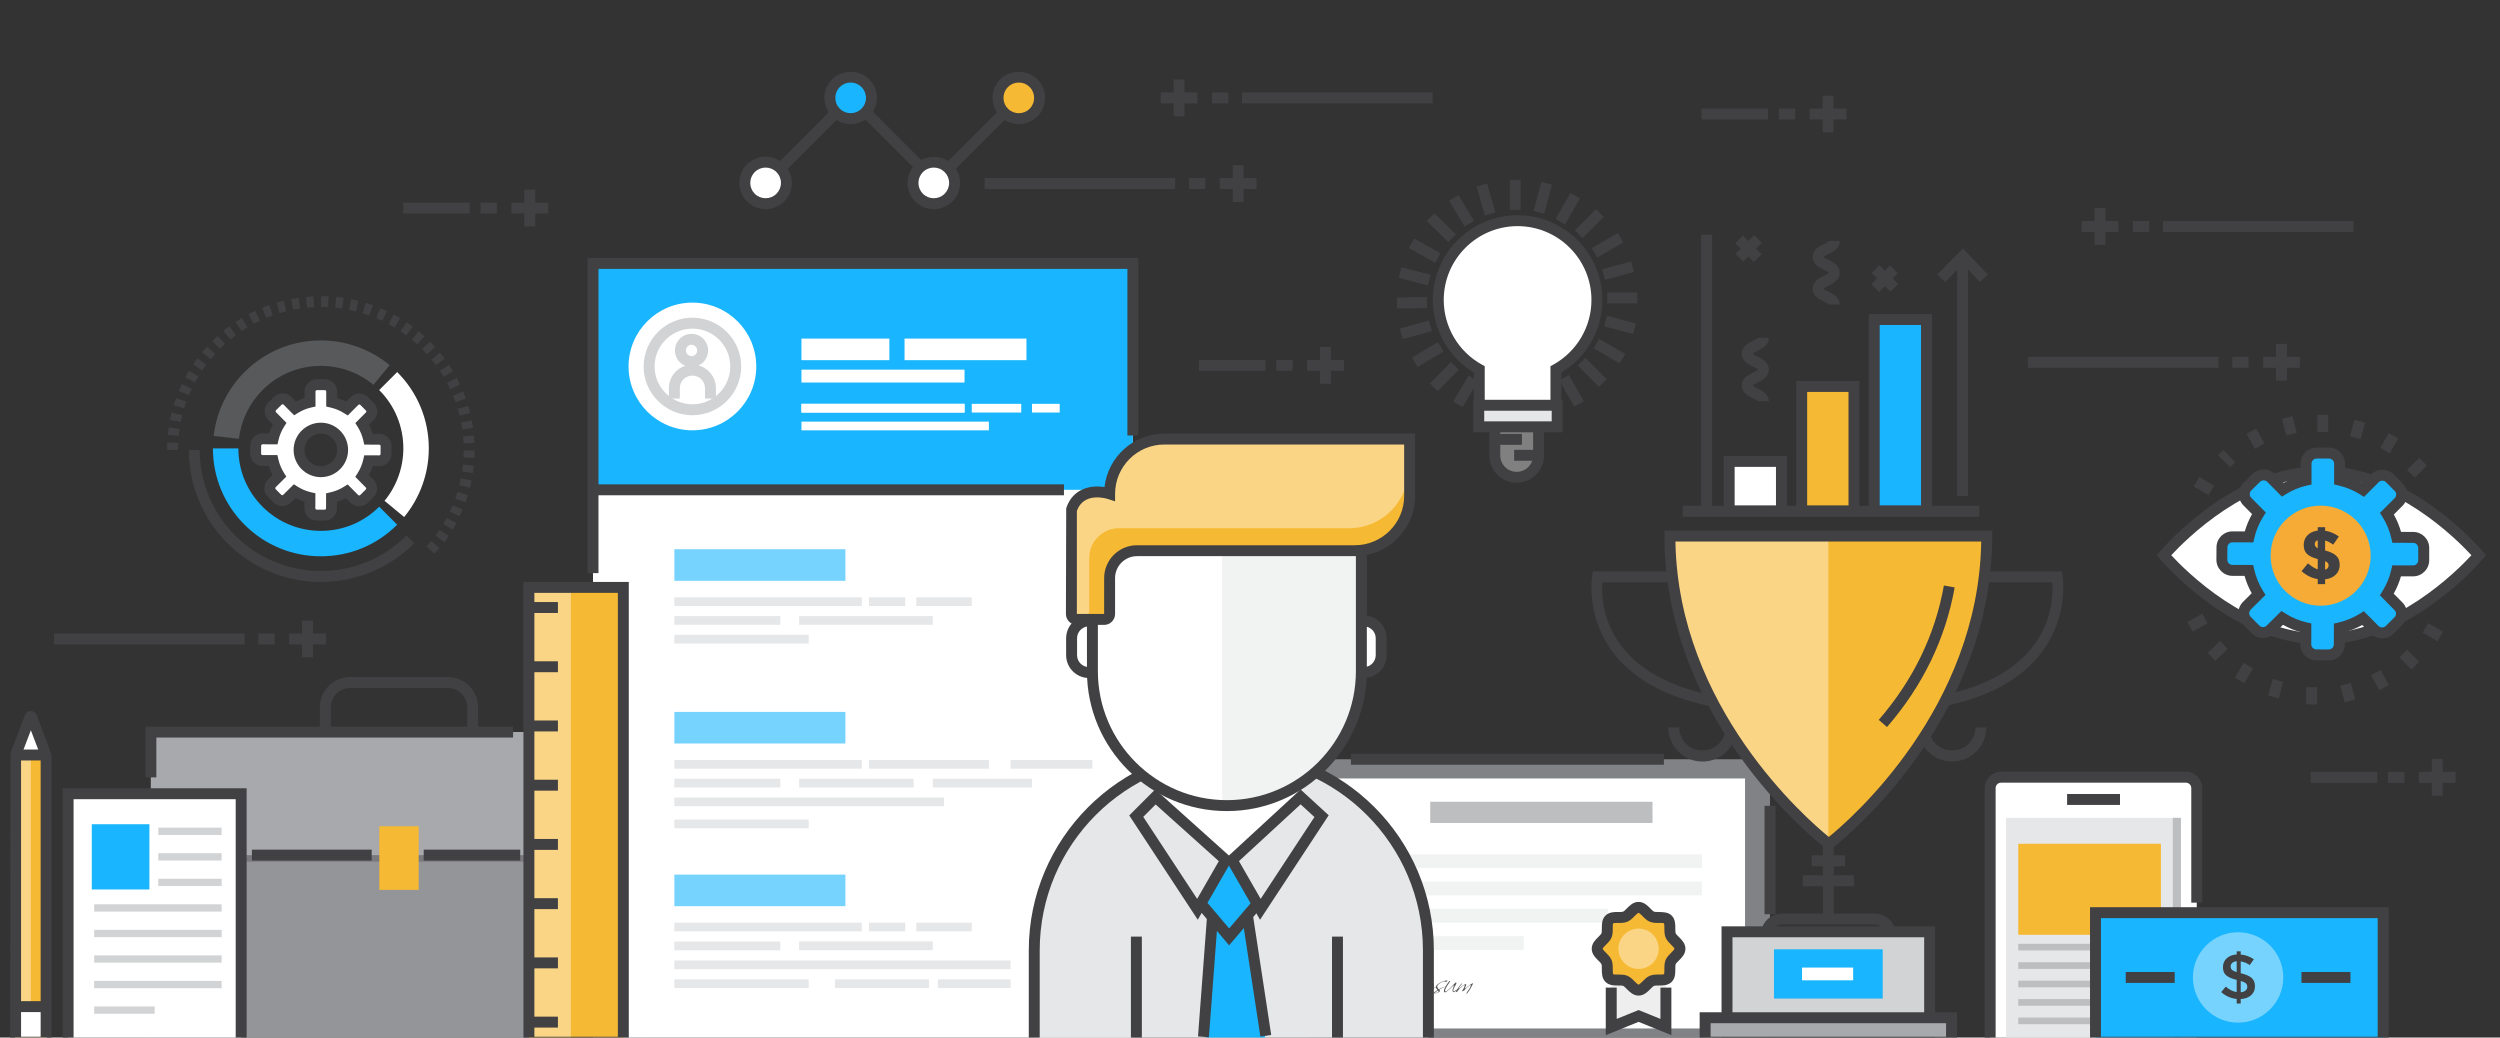 <?xml version="1.0" encoding="utf-8"?>
<!-- Generator: Adobe Illustrator 15.0.0, SVG Export Plug-In . SVG Version: 6.00 Build 0)  -->
<!DOCTYPE svg PUBLIC "-//W3C//DTD SVG 1.1//EN" "http://www.w3.org/Graphics/SVG/1.1/DTD/svg11.dtd">
<svg version="1.1" id="Layer_1" xmlns="http://www.w3.org/2000/svg" xmlns:xlink="http://www.w3.org/1999/xlink" x="0px" y="0px"
	 width="493.545px" height="204.829px" viewBox="0 0 493.545 204.829" enable-background="new 0 0 493.545 204.829"
	 xml:space="preserve">
<rect x="0" y="0" width="493.545" height="204.829" fill="#333333" stroke="none"/>
<g>
	<rect id="XMLID_815_" x="29.787" y="144.527" fill="#939598" width="97.963" height="62.302"/>
	
		<rect id="XMLID_910_" x="29.787" y="145.82" opacity="0.22" fill="#231F20" enable-background="new    " width="97.963" height="24.288"/>
	<rect id="XMLID_816_" x="29.787" y="144.527" fill="#A7A9AC" width="97.963" height="24.291"/>
	<rect id="XMLID_817_" x="74.884" y="163.118" fill="#F6B933" width="7.77" height="12.559"/>
	<g id="XMLID_47_">
		<polygon fill="#414042" points="30.866,153.467 28.708,153.467 28.708,143.448 101.291,143.448 101.291,145.604 30.866,145.604 		
			"/>
	</g>
	<g id="XMLID_820_">
		<path fill="#414042" d="M94.388,145.436H92.23v-5.805c0-2.104-1.711-3.813-3.813-3.813H69.121c-2.103,0-3.813,1.71-3.813,3.813
			v5.805h-2.159v-5.805c0-3.297,2.679-5.975,5.972-5.975h19.295c3.294,0,5.972,2.678,5.972,5.975V145.436z"/>
	</g>
	<g>
		<rect x="49.727" y="167.737" fill="#414042" width="23.649" height="2.158"/>
	</g>
	<g>
		<rect x="83.644" y="167.737" fill="#414042" width="19.056" height="2.158"/>
	</g>
</g>
<g>
	<rect id="XMLID_922_" x="13.447" y="156.702" fill="#FFFFFF" width="34.164" height="50.127"/>
	<g id="XMLID_38_">
		<polygon fill="#414042" points="48.689,206.829 46.531,206.829 46.531,157.778 14.526,157.778 14.526,206.829 12.367,206.829 
			12.367,155.622 48.689,155.622 		"/>
	</g>
	<g id="XMLID_921_">
		<rect x="31.246" y="163.396" fill="#D1D3D4" width="12.513" height="1.438"/>
	</g>
	<g id="XMLID_920_">
		<rect x="31.246" y="168.438" fill="#D1D3D4" width="12.513" height="1.438"/>
	</g>
	<g id="XMLID_919_">
		<rect x="31.246" y="173.48" fill="#D1D3D4" width="12.513" height="1.44"/>
	</g>
	<g id="XMLID_918_">
		<rect x="18.592" y="178.523" fill="#D1D3D4" width="25.167" height="1.438"/>
	</g>
	<g id="XMLID_917_">
		<rect x="18.592" y="183.567" fill="#D1D3D4" width="25.167" height="1.438"/>
	</g>
	<g id="XMLID_916_">
		<rect x="18.592" y="188.608" fill="#D1D3D4" width="25.167" height="1.438"/>
	</g>
	<g id="XMLID_915_">
		<rect x="18.592" y="193.649" fill="#D1D3D4" width="25.167" height="1.439"/>
	</g>
	<g id="XMLID_914_">
		<rect x="18.592" y="198.692" fill="#D1D3D4" width="11.937" height="1.438"/>
	</g>
	<rect id="XMLID_36_" x="18.12" y="162.717" fill="#19B5FE" width="11.376" height="12.881"/>
</g>
<rect x="133.13" y="205.11" fill="#E6E7E8" width="58.716" height="1.719"/>
<rect x="133.13" y="205.11" fill="#E6E7E8" width="26.526" height="1.719"/>
<g>
	<rect x="117.069" y="52.002" fill="#FFFFFF" width="106.582" height="154.827"/>
	<rect x="117.069" y="52.002" fill="#19B5FE" width="106.582" height="44.695"/>
	<g>
		<polygon fill="#414042" points="118.149,113.147 115.99,113.147 115.99,50.922 224.73,50.922 224.73,85.974 222.572,85.974 
			222.572,53.081 118.149,53.081 		"/>
	</g>
	<circle fill="#FFFFFF" cx="136.695" cy="72.347" r="12.606"/>
	<g id="XMLID_2_">
		<g id="XMLID_250_">
			<path fill="#D1D3D4" d="M136.695,81.975c-5.309,0-9.627-4.319-9.627-9.628s4.318-9.629,9.627-9.629s9.628,4.32,9.628,9.629
				S142.004,81.975,136.695,81.975z M136.695,64.877c-4.119,0-7.469,3.351-7.469,7.469c0,4.118,3.351,7.47,7.469,7.47
				c4.118,0,7.47-3.352,7.47-7.47C144.164,68.228,140.813,64.877,136.695,64.877z"/>
		</g>
		<g id="XMLID_4_">
			<path fill="#D1D3D4" d="M136.523,72.459c-1.807,0-3.276-1.469-3.276-3.276s1.469-3.276,3.276-3.276
				c1.806,0,3.276,1.469,3.276,3.276S138.329,72.459,136.523,72.459z M136.523,68.065c-0.616,0-1.117,0.501-1.117,1.118
				c0,0.616,0.501,1.117,1.117,1.117c0.616,0,1.118-0.501,1.118-1.117C137.64,68.566,137.139,68.065,136.523,68.065z"/>
		</g>
		<g id="XMLID_3_">
			<path fill="#D1D3D4" d="M141.339,78.677h-2.158v-2.048c0-1.37-1.116-2.485-2.486-2.485c-1.371,0-2.484,1.115-2.484,2.485v2.048
				h-2.16v-2.048c0-2.56,2.083-4.643,4.644-4.643s4.644,2.083,4.644,4.643V78.677z"/>
		</g>
	</g>
	<rect x="158.222" y="66.844" fill="#FFFFFF" width="17.354" height="4.261"/>
	<rect x="178.574" y="66.844" fill="#FFFFFF" width="24.066" height="4.261"/>
	<rect x="158.222" y="72.976" fill="#FFFFFF" width="32.193" height="2.54"/>
	<rect x="158.222" y="79.725" fill="#FFFFFF" width="32.193" height="1.718"/>
	<rect x="158.222" y="79.725" fill="#FFFFFF" width="32.193" height="1.718"/>
	<rect x="158.222" y="83.235" fill="#FFFFFF" width="37.001" height="1.719"/>
	<rect x="133.13" y="117.918" fill="#E6E7E8" width="37" height="1.719"/>
	<rect x="133.13" y="121.624" fill="#E6E7E8" width="20.922" height="1.719"/>
	<rect x="157.759" y="121.624" fill="#E6E7E8" width="26.391" height="1.719"/>
	<rect x="133.13" y="125.329" fill="#E6E7E8" width="26.526" height="1.719"/>
	<rect x="171.561" y="117.918" fill="#E6E7E8" width="7.15" height="1.719"/>
	<rect x="180.896" y="117.918" fill="#E6E7E8" width="10.95" height="1.719"/>
	<rect x="191.846" y="79.725" fill="#FFFFFF" width="9.763" height="1.718"/>
	<rect x="203.738" y="79.725" fill="#FFFFFF" width="5.465" height="1.718"/>
	<rect x="133.13" y="108.429" fill="#75D3FE" width="33.769" height="6.235"/>
	<rect x="133.13" y="150.036" fill="#E6E7E8" width="37" height="1.717"/>
	<rect x="133.13" y="153.741" fill="#E6E7E8" width="20.922" height="1.719"/>
	<rect x="157.759" y="153.741" fill="#E6E7E8" width="22.61" height="1.719"/>
	<rect x="184.15" y="153.741" fill="#E6E7E8" width="19.588" height="1.719"/>
	<rect x="133.13" y="157.446" fill="#E6E7E8" width="53.241" height="1.717"/>
	<rect x="133.13" y="161.793" fill="#E6E7E8" width="26.526" height="1.717"/>
	<rect x="171.561" y="150.036" fill="#E6E7E8" width="23.662" height="1.717"/>
	<rect x="199.5" y="150.036" fill="#E6E7E8" width="16.162" height="1.717"/>
	<rect x="133.13" y="140.545" fill="#75D3FE" width="33.769" height="6.236"/>
	<rect x="133.13" y="182.152" fill="#E6E7E8" width="37" height="1.72"/>
	<rect x="133.13" y="185.881" fill="#E6E7E8" width="20.922" height="1.722"/>
	<rect x="157.759" y="185.856" fill="#E6E7E8" width="26.391" height="1.721"/>
	<rect x="133.13" y="189.613" fill="#E6E7E8" width="66.37" height="1.72"/>
	<rect x="133.13" y="193.346" fill="#E6E7E8" width="26.526" height="1.717"/>
	<rect x="164.844" y="193.346" fill="#E6E7E8" width="18.548" height="1.717"/>
	<rect x="185.159" y="193.346" fill="#E6E7E8" width="14.34" height="1.717"/>
	<rect x="171.561" y="182.152" fill="#E6E7E8" width="7.15" height="1.72"/>
	<rect x="180.896" y="182.152" fill="#E6E7E8" width="10.95" height="1.72"/>
	<rect x="133.13" y="172.661" fill="#75D3FE" width="33.769" height="6.237"/>
	<g>
		<rect x="117.069" y="95.619" fill="#414042" width="92.976" height="2.158"/>
	</g>
</g>
<g>
	<path fill="#808285" d="M349.433,204.793c0,1.125-0.912,2.035-2.037,2.035h-87.143c-1.123,0-2.035-0.91-2.035-2.035v-52.861
		c0-1.129,0.912-2.038,2.035-2.038h87.143c1.125,0,2.037,0.909,2.037,2.038V204.793z"/>
	<g>
		<rect x="348.353" y="159.084" fill="#414042" width="2.158" height="21.396"/>
	</g>
	<g>
		<rect x="266.692" y="148.812" fill="#414042" width="61.795" height="2.159"/>
	</g>
	<rect x="263.149" y="153.683" fill="#FFFFFF" width="81.354" height="49.354"/>
	<g>
		<path fill="#58595B" d="M273.677,194.808c0.084-0.062,0.146-0.101,0.199-0.115c0.039-0.009,0.086-0.009,0.127-0.009
			c0.191,0,0.473,0.068,0.83,0.225c0.049,0.014,0.299,0.135,0.76,0.35c0.227-0.609,0.42-1.075,0.572-1.412
			c0.354-0.814,0.684-1.374,0.973-1.678c0.08-0.086,0.195-0.17,0.357-0.258c0.209-0.113,0.385-0.168,0.529-0.175
			c0.449-0.013,0.844,0.347,1.049,0.979c0.008,0.021,0.02,0.041,0.02,0.06c0,0.031-0.02,0.05-0.033,0.05
			c-0.02,0-0.041-0.019-0.061-0.062c-0.09-0.246-0.238-0.45-0.424-0.634c-0.184-0.178-0.375-0.282-0.561-0.295
			c-0.234-0.023-0.488,0.111-0.764,0.42c-0.297,0.332-0.629,0.899-0.992,1.699c-0.104,0.229-0.289,0.68-0.562,1.36
			c0.299,0.162,0.604,0.334,0.902,0.495c0.562,0.298,1.068,0.541,1.523,0.713c0.633,0.25,1.174,0.38,1.617,0.389
			c0.344,0.008,0.635-0.08,0.873-0.266c0.201-0.148,0.389-0.529,0.416-0.887c0.012-0.062,0.021-0.098,0.039-0.098
			c0.02,0,0.033,0.035,0.033,0.103c0,0.177-0.043,0.366-0.123,0.565c-0.088,0.196-0.178,0.334-0.291,0.42
			c-0.066,0.041-0.182,0.094-0.354,0.14c-0.203,0.057-0.395,0.077-0.58,0.082c-0.871,0.024-2.254-0.464-4.139-1.449
			c-0.061,0.173-0.152,0.313-0.299,0.438c-0.137,0.121-0.27,0.188-0.418,0.193c-0.281,0.003-0.574-0.136-0.889-0.427
			c-0.281-0.274-0.449-0.509-0.461-0.724C273.542,194.95,273.587,194.883,273.677,194.808z M275.509,195.477
			c-0.697-0.34-1.223-0.532-1.566-0.583c-0.145-0.021-0.221,0.015-0.221,0.121c0,0.044,0.016,0.085,0.029,0.131
			c0.107,0.248,0.283,0.465,0.525,0.658c0.227,0.179,0.438,0.269,0.635,0.276C275.188,196.084,275.388,195.883,275.509,195.477z"/>
		<path fill="#58595B" d="M277.333,195.899c-0.045,0-0.066-0.005-0.09-0.182c-0.018-0.092-0.021-0.146,0-0.172
			c0.021-0.037,0.182-0.109,0.254-0.109c0.01,0,0.02,0.003,0.033,0.006c0.027,0.034,0.049,0.15,0.049,0.352
			C277.579,195.842,277.429,195.899,277.333,195.899z"/>
		<path fill="#58595B" d="M279.61,195.697c-0.416,0.269-0.93,0.32-1.184,0.112c-0.088-0.066-0.139-0.238-0.166-0.37
			c-0.021-0.063,0.057-0.09,0.074-0.022c0.031,0.123,0.125,0.244,0.217,0.32c0.191,0.157,0.627,0.135,0.992-0.109
			c0.953-0.653,1.939-2.568,2.441-3.78c-0.918,0.174-1.846,0.59-2.406,1.021c-0.186,0.152-0.408,0.346-0.463,0.643
			c-0.029,0.148,0.02,0.295,0.062,0.383c0.016,0.035-0.014,0.068-0.043,0.031c-0.066-0.082-0.119-0.266-0.123-0.408
			c-0.014-0.26,0.166-0.501,0.467-0.758c0.525-0.444,1.553-0.877,2.584-1.107c0.057-0.013,0.1-0.037,0.121-0.07
			c0.072-0.061,0.188,0.041,0.162,0.105C281.665,193.168,280.685,195.004,279.61,195.697z"/>
		<path fill="#58595B" d="M280.663,196.403c-0.064,0.145-0.121,0.299-0.184,0.453c-0.922,2.282-1.891,3.689-2.869,4.229
			c-0.264,0.138-0.521,0.209-0.781,0.209c-0.41,0-0.758-0.164-1.029-0.494c-0.285-0.34-0.422-0.73-0.422-1.199
			c0-0.678,0.301-1.273,0.904-1.803c0.615-0.531,1.393-0.938,2.318-1.188c0.662-0.176,1.301-0.284,1.945-0.293
			c0.141-0.271,0.199-0.421,0.379-0.729c0.162-0.285,0.318-0.592,0.482-0.885c-0.074-0.068-0.109-0.125-0.1-0.173
			c0.023-0.062,0.119-0.131,0.305-0.204c0.188-0.293,0.094-0.164,0.488-0.752c0.023-0.037,0.09-0.07,0.205-0.115
			c0.053-0.018,0.074-0.011,0.074,0.018c0,0.027-0.021,0.016-0.068,0.088c-0.229,0.329-0.105,0.164-0.398,0.659
			c0.309-0.12,0.553-0.169,0.748-0.169c0.271,0,0.408,0.123,0.408,0.371c0,0.197-0.084,0.416-0.262,0.662
			c0.463-0.115,0.725-0.18,0.799-0.188c0.016-0.006,0.029-0.006,0.037,0c0.01,0.008,0.01,0.008,0,0.014
			c-0.008,0.017-0.021,0.019-0.037,0.026c-0.271,0.073-0.6,0.177-0.984,0.308c-0.311,0.291-0.715,0.479-1.211,0.53
			c-0.078,0.013-0.121-0.026-0.121-0.11c0-0.019,0.008-0.039,0.025-0.057c0.096-0.062,0.512-0.213,1.236-0.447
			c0.191-0.224,0.289-0.455,0.289-0.695c0-0.198-0.113-0.307-0.342-0.307c-0.174,0-0.398,0.084-0.684,0.232
			c-0.287,0.488-0.621,0.854-1.131,1.922c0.121,0,0.238,0,0.34,0.018c0.227,0.041,0.371,0.229,0.371,0.424
			c0,0.047-0.016,0.094-0.031,0.123c-0.049,0.102-0.176,0.226-0.371,0.382c-0.039,0.032-0.061,0.046-0.082,0.046
			c-0.006,0-0.016,0-0.016-0.008c0-0.027,0.02-0.047,0.059-0.075c0.229-0.213,0.336-0.397,0.336-0.563
			c0-0.138-0.068-0.221-0.256-0.242C280.868,196.396,280.796,196.403,280.663,196.403z M280.519,196.403
			c-0.576,0.01-1.152,0.104-1.773,0.283c-0.889,0.27-1.643,0.67-2.26,1.197c-0.688,0.594-1.041,1.195-1.041,1.844
			c0,0.409,0.148,0.74,0.439,1.029c0.279,0.279,0.611,0.412,0.986,0.412c0.236,0,0.473-0.058,0.688-0.178
			c0.422-0.229,0.861-0.668,1.307-1.314c0.324-0.471,0.658-1.039,0.971-1.73c0.164-0.355,0.332-0.744,0.498-1.115
			C280.388,196.719,280.442,196.575,280.519,196.403z"/>
		<path fill="#58595B" d="M285.813,194.684l0.006,0.009c-0.533,0.104-1.09,0.331-1.693,0.683c0.098,0.131,0.135,0.213,0.135,0.265
			c0,0.11-0.125,0.212-0.373,0.319c-0.219,0.101-0.395,0.146-0.52,0.146c-0.053,0-0.088-0.009-0.119-0.021
			c-0.102,0.021-0.172,0.033-0.205,0.023c-0.059-0.004-0.062-0.025-0.035-0.074c0.068-0.084,0.326-0.281,0.771-0.591l-0.184-0.241
			c-0.08-0.109-0.129-0.205-0.139-0.308c-0.033-0.253,0.23-0.536,0.777-0.862c0.539-0.316,1.029-0.477,1.449-0.469
			c0.021,0,0.045,0.012,0.062,0.029c0.018,0.037,0.018,0.061,0,0.072c-0.047,0.082-0.205,0.181-0.258,0.166
			c-0.168-0.059-0.293-0.084-0.375-0.084c-0.043,0-0.09,0.006-0.123,0.012c-0.209,0.052-0.463,0.175-0.752,0.381
			c-0.361,0.246-0.533,0.462-0.502,0.65c0.014,0.084,0.057,0.185,0.123,0.295c0.074,0.106,0.139,0.178,0.195,0.209
			C284.669,194.95,285.247,194.784,285.813,194.684z M283.325,196.04c0.064,0.02,0.186-0.008,0.344-0.063
			c0.154-0.054,0.256-0.104,0.301-0.16c0.014-0.022,0.02-0.043,0.02-0.063c0-0.058-0.045-0.129-0.129-0.211
			c-0.061,0.033-0.15,0.099-0.281,0.196c-0.146,0.107-0.244,0.185-0.277,0.238C283.271,196.011,283.28,196.032,283.325,196.04z"/>
		<path fill="#58595B" d="M286.909,195.479c-0.047,0.271,0.084,0.229,0.189,0.199c0.055-0.018,0.531-0.348,0.576-0.374
			c0.121-0.082,0.133,0.003,0.039,0.093c-0.078,0.082-0.586,0.438-0.68,0.473c-0.1,0.024-0.289-0.142-0.289-0.285
			c0-0.297,0.162-0.641,0.27-0.9c0.047-0.105,0-0.223-0.141-0.085c-0.365,0.364-1.252,1.217-1.488,1.296
			c-0.207,0.07-0.348-0.102-0.338-0.29c0.039-0.537,0.762-1.547,1.043-1.886c0.08-0.09,0.297-0.069,0.152,0.104
			c-0.34,0.426-0.818,1.174-0.936,1.575c-0.088,0.312,0.029,0.396,0.221,0.288c0.6-0.357,1.354-1.292,1.816-1.699
			c0.145-0.133,0.217,0.143,0.166,0.217C287.302,194.524,286.958,195.174,286.909,195.479z"/>
		<path fill="#58595B" d="M289.558,196.17c-0.039,0-0.068-0.018-0.068-0.062c0-0.018,0.006-0.025,0.018-0.04
			c0.26-0.493,0.678-0.938,0.807-1.375c0.027-0.052,0.039-0.106,0.039-0.151c0-0.074-0.025-0.097-0.076-0.097
			c-0.033,0-0.066,0.019-0.111,0.05c-0.572,0.455-0.936,0.799-1.094,1.027c-0.016,0.018-0.059,0.05-0.143,0.079
			c-0.096,0.048-0.156,0.065-0.191,0.094c-0.043,0.017-0.115-0.062-0.086-0.094c0.229-0.331,0.393-0.638,0.486-0.931
			c0.018-0.037,0.02-0.078,0.02-0.109c0-0.066-0.025-0.1-0.08-0.1c-0.021,0-0.043,0.006-0.076,0.016
			c-0.074,0.033-0.209,0.13-0.414,0.3c-0.223,0.194-0.412,0.372-0.566,0.552c-0.086,0.088-0.188,0.231-0.32,0.422
			c-0.01,0.015-0.051,0.041-0.133,0.074c-0.078,0.026-0.125,0.053-0.146,0.065c-0.012,0.005-0.018,0-0.021-0.021
			c-0.008-0.033-0.008-0.055,0-0.076c0.004-0.029,0.031-0.076,0.062-0.133c0.111-0.205,0.273-0.461,0.496-0.773
			c0.223-0.319,0.398-0.541,0.521-0.659c0.045-0.043,0.152-0.089,0.188-0.067c0.018,0.016,0,0.034-0.023,0.057
			c-0.033,0.023-0.109,0.109-0.234,0.25c-0.146,0.175-0.279,0.365-0.395,0.574c-0.051,0.088-0.051,0.127-0.01,0.127
			c0.023,0,0.039-0.014,0.062-0.037c0.227-0.23,0.504-0.446,0.834-0.653c0.238-0.147,0.416-0.207,0.52-0.167
			c0.041,0.009,0.055,0.036,0.055,0.084c0,0.072-0.092,0.271-0.256,0.6c-0.023,0.03-0.033,0.065-0.033,0.094
			c0,0.045,0.016,0.062,0.051,0.062c0.018,0,0.039-0.003,0.059-0.021c0.525-0.48,0.996-0.811,1.375-0.991
			c0.023-0.015,0.047-0.019,0.064-0.019c0.064,0,0.094,0.034,0.074,0.121c-0.027,0.028-0.061,0.073-0.107,0.122
			c-0.215,0.524-0.672,1.265-1.09,1.791C289.591,196.165,289.581,196.17,289.558,196.17z"/>
	</g>
	<rect x="282.349" y="158.284" fill="#BCBEC0" width="43.885" height="4.186"/>
	<rect x="271.569" y="168.653" fill="#F1F2F2" width="64.426" height="2.723"/>
	<rect x="271.573" y="174.04" fill="#F1F2F2" width="64.424" height="2.726"/>
	<rect x="271.575" y="179.428" fill="#F1F2F2" width="45.891" height="2.725"/>
	<rect x="271.579" y="184.815" fill="#F1F2F2" width="29.238" height="2.721"/>
	<g>
		<polygon id="XMLID_896_" fill="#EEEEEE" points="328.882,202.756 323.483,200.564 318.087,202.756 318.087,187.729 
			328.882,187.729 		"/>
		<g id="XMLID_1_">
			<polygon fill="#414042" points="329.96,204.357 323.483,201.729 317.007,204.357 317.007,194.971 319.167,194.971 
				319.167,201.152 323.483,199.398 327.802,201.151 327.802,194.971 329.96,194.971 			"/>
		</g>
		<path id="XMLID_894_" fill="#F6B933" d="M331.653,187.299c0,1.019-1.467,1.738-1.834,2.625c-0.381,0.918,0.135,2.462-0.559,3.154
			c-0.693,0.691-2.234,0.176-3.152,0.557c-0.889,0.367-1.605,1.836-2.625,1.836s-1.736-1.469-2.625-1.836
			c-0.918-0.381-2.459,0.136-3.154-0.557c-0.689-0.692-0.178-2.236-0.557-3.154c-0.369-0.887-1.834-1.606-1.834-2.625
			c0-1.018,1.465-1.737,1.834-2.625c0.379-0.916-0.133-2.461,0.557-3.151c0.695-0.692,2.236-0.178,3.154-0.56
			c0.889-0.368,1.605-1.836,2.625-1.836s1.736,1.468,2.625,1.836c0.918,0.382,2.459-0.133,3.154,0.561
			c0.689,0.689,0.176,2.234,0.557,3.15C330.187,185.562,331.653,186.282,331.653,187.299z"/>
		<g id="XMLID_892_">
			<path fill="#414042" d="M323.483,196.549c-1.045,0-1.76-0.723-2.336-1.307c-0.236-0.24-0.533-0.539-0.703-0.609
				c-0.191-0.077-0.605-0.082-0.982-0.077c-0.812,0.008-1.807,0-2.521-0.714c-0.713-0.715-0.711-1.717-0.711-2.518
				c0-0.373,0-0.796-0.08-0.988c-0.068-0.168-0.369-0.465-0.607-0.701c-0.584-0.576-1.309-1.293-1.309-2.336s0.725-1.76,1.309-2.336
				c0.238-0.236,0.539-0.532,0.607-0.699c0.08-0.195,0.08-0.616,0.08-0.986c0-0.804,0-1.804,0.713-2.52
				c0.713-0.713,1.707-0.723,2.52-0.711c0.324,0.01,0.791,0.002,0.982-0.08c0.17-0.071,0.467-0.369,0.703-0.61
				c0.576-0.583,1.291-1.308,2.336-1.308c1.043,0,1.76,0.725,2.336,1.308c0.236,0.241,0.533,0.539,0.701,0.61
				c0.195,0.082,0.635,0.074,0.984,0.08c0.816,0.024,1.807,0,2.52,0.711c0.715,0.716,0.713,1.716,0.713,2.52
				c0,0.37,0,0.791,0.078,0.985c0.07,0.168,0.371,0.464,0.611,0.7c0.584,0.576,1.307,1.293,1.307,2.336
				c0,1.047-0.725,1.762-1.307,2.336c-0.24,0.238-0.541,0.533-0.609,0.701c-0.08,0.192-0.08,0.615-0.08,0.986
				c0,0.803,0,1.805-0.715,2.52c-0.711,0.714-1.715,0.716-2.518,0.714c-0.35,0-0.791-0.003-0.984,0.077
				c-0.168,0.07-0.465,0.369-0.701,0.609C325.243,195.827,324.526,196.549,323.483,196.549z M319.528,192.395
				c0.557,0,1.178,0.009,1.742,0.243c0.572,0.237,1.02,0.688,1.414,1.089c0.223,0.227,0.643,0.652,0.801,0.665
				c0.156-0.019,0.574-0.438,0.797-0.663c0.395-0.398,0.84-0.854,1.414-1.091c0.588-0.244,1.223-0.251,1.812-0.243
				c0.344,0.006,0.863,0,0.998-0.088c0.072-0.117,0.072-0.659,0.072-0.982c0-0.574,0-1.223,0.244-1.812
				c0.236-0.57,0.688-1.02,1.084-1.412c0.229-0.225,0.648-0.639,0.666-0.801c-0.018-0.159-0.438-0.574-0.664-0.799
				c-0.398-0.396-0.85-0.84-1.088-1.412c-0.244-0.588-0.242-1.24-0.242-1.813c0-0.323,0-0.862-0.09-0.998
				c-0.115-0.071-0.674-0.084-0.98-0.071c-0.592,0.004-1.225,0.002-1.812-0.242c-0.574-0.237-1.021-0.688-1.414-1.088
				c-0.223-0.229-0.641-0.648-0.799-0.666c-0.156,0.018-0.576,0.438-0.799,0.666c-0.395,0.398-0.842,0.851-1.414,1.088
				c-0.586,0.244-1.229,0.248-1.811,0.242c-0.32-0.011-0.865,0-0.998,0.088c-0.074,0.119-0.074,0.658-0.074,0.984
				c0,0.571,0,1.223-0.244,1.812c-0.234,0.572-0.688,1.017-1.086,1.41c-0.227,0.227-0.648,0.645-0.664,0.803
				c0.018,0.156,0.438,0.574,0.664,0.797c0.398,0.395,0.852,0.841,1.088,1.413c0.244,0.59,0.242,1.237,0.242,1.812
				c0,0.323,0,0.867,0.09,1c0.117,0.07,0.656,0.074,0.982,0.07C319.479,192.395,319.507,192.395,319.528,192.395z"/>
		</g>
		<circle id="XMLID_895_" fill="#FAD585" cx="323.483" cy="187.3" r="3.977"/>
	</g>
</g>
<g>
	<path id="XMLID_1355_" fill="#E6E7E8" d="M281.987,206.829v-19.223c0-21.398-17.504-38.906-38.902-38.906l0,0
		c-21.398,0-38.906,17.508-38.906,38.906v19.223H281.987L281.987,206.829z"/>
	<g id="XMLID_1366_">
		<path fill="#414042" d="M283.069,206.829h-2.158v-19.223c0-20.855-16.969-37.827-37.826-37.827
			c-20.858,0-37.827,16.972-37.827,37.827v19.223H203.1v-19.223c0-22.049,17.937-39.984,39.985-39.984
			c22.046,0,39.984,17.937,39.984,39.984V206.829L283.069,206.829z"/>
	</g>
	<g id="XMLID_1368_">
		<rect x="223.262" y="184.904" fill="#414042" width="2.159" height="21.925"/>
	</g>
	<g id="XMLID_1367_">
		<rect x="262.964" y="184.904" fill="#414042" width="2.158" height="21.925"/>
	</g>
	<polygon fill="#19B5FE" points="239.382,181.762 238.018,205.814 249.897,205.75 246.353,181.366 	"/>
	<g>
		
			<rect x="237.387" y="180.539" transform="matrix(-0.997 -0.075 0.075 -0.997 461.794 402.572)" fill="#414042" width="2.158" height="24.127"/>
	</g>
	<g>
		
			<rect x="236.358" y="191.933" transform="matrix(-0.151 -0.989 0.989 -0.151 94.693 467.385)" fill="#414042" width="23.55" height="2.159"/>
	</g>
	<polygon fill="#FFFFFF" points="242.669,174.088 226.39,159.043 233.152,151.641 253.618,153.79 258.634,159.043 	"/>
	<path id="XMLID_1396_" fill="#FFFFFF" d="M218.417,129.338c0,1.896-1.536,3.435-3.431,3.435l0,0c-1.899,0-3.434-1.538-3.434-3.435
		v-3.328c0-1.898,1.535-3.434,3.434-3.434l0,0c1.895,0,3.431,1.534,3.431,3.434V129.338z"/>
	<g id="XMLID_1395_">
		<path fill="#414042" d="M214.986,133.851c-2.489,0-4.513-2.022-4.513-4.513v-3.33c0-2.486,2.024-4.512,4.513-4.512
			c2.488,0,4.512,2.024,4.512,4.512v3.33C219.498,131.827,217.474,133.851,214.986,133.851z M214.986,123.655
			c-1.298,0-2.354,1.059-2.354,2.354v3.33c0,1.297,1.056,2.354,2.354,2.354c1.298,0,2.352-1.058,2.352-2.354v-3.33
			C217.338,124.713,216.283,123.655,214.986,123.655z"/>
	</g>
	<path id="XMLID_1394_" fill="#FFFFFF" d="M272.675,129.338c0,1.896-1.543,3.435-3.438,3.435l0,0c-1.896,0-3.438-1.538-3.438-3.435
		v-3.328c0-1.898,1.539-3.434,3.438-3.434l0,0c1.895,0,3.438,1.534,3.438,3.434V129.338z"/>
	<g id="XMLID_1393_">
		<path fill="#414042" d="M269.237,133.851c-2.49,0-4.518-2.022-4.518-4.513v-3.33c0-2.486,2.025-4.512,4.518-4.512
			c2.49,0,4.516,2.024,4.516,4.512v3.33C273.753,131.827,271.726,133.851,269.237,133.851z M269.237,123.655
			c-1.303,0-2.357,1.059-2.357,2.354v3.33c0,1.297,1.057,2.354,2.357,2.354c1.299,0,2.357-1.058,2.357-2.354v-3.33
			C271.595,124.713,270.536,123.655,269.237,123.655z"/>
	</g>
	<path id="XMLID_1390_" fill="#FFFFFF" d="M268.759,104.702v27.797c0,14.66-11.883,26.545-26.551,26.545l0,0
		c-14.658,0-26.545-11.885-26.545-26.545v-27.797H268.759L268.759,104.702z"/>
	<path fill="#F1F2F2" d="M241.261,156.349c0,0.889,0.015,1.771,0.04,2.647c0.304,0.012,0.601,0.047,0.907,0.047
		c14.668,0,26.551-11.885,26.551-26.545v-27.797h-27.498V156.349z"/>
	<g id="XMLID_1389_">
		<path fill="#414042" d="M242.207,160.122c-15.233,0-27.625-12.392-27.625-27.623v-28.877h55.255v28.877
			C269.839,147.73,257.444,160.122,242.207,160.122z M216.741,105.78v26.719c0,14.043,11.424,25.465,25.466,25.465
			c14.044,0,25.472-11.422,25.472-25.465V105.78H216.741z"/>
	</g>
	<path id="XMLID_1388_" fill="#F6B933" d="M278.286,86.675v11.232c0,5.97-4.838,10.812-10.812,10.812h-43.012
		c-2.982,0-5.404,2.423-5.404,5.408v7.076c0,0.598-0.484,1.082-1.083,1.082h-5.383c-0.592,0-1.079-0.484-1.079-1.082v-20.542
		c1.698-5.086,7.544-3.175,7.544-3.175c0-5.97,4.844-10.813,10.812-10.813L278.286,86.675L278.286,86.675z"/>
	<path id="XMLID_1387_" fill="#FAD585" d="M266.335,104.282c6.463,0,11.703-5.242,11.703-11.702v-5.905H229.87
		c-5.968,0-10.812,4.843-10.812,10.813c0,0-5.847-1.911-7.544,3.175v21.082h2.358c0.646,0,1.171-0.521,1.171-1.172v-10.437
		c0-3.234,2.625-5.854,5.851-5.854H266.335z"/>
	<g id="XMLID_1386_">
		<path fill="#414042" d="M217.976,123.366h-5.384c-1.19,0-2.159-0.97-2.159-2.16l0.057-20.884c1.349-4.04,5.007-4.563,7.563-4.174
			c0.667-5.929,5.713-10.552,11.816-10.552h49.497v12.311c0,6.556-5.336,11.89-11.893,11.89h-43.012
			c-2.384,0-4.325,1.941-4.325,4.33v7.078C220.137,122.396,219.168,123.366,217.976,123.366z M212.592,100.847v20.358l5.384,0.002
			l0.002-7.08c0-3.578,2.909-6.488,6.484-6.488h43.011c5.367,0,9.732-4.366,9.732-9.731V87.755H229.87
			c-5.367,0-9.732,4.367-9.732,9.733v1.489l-1.415-0.463C218.235,98.359,213.967,97.113,212.592,100.847z"/>
	</g>
	<polygon fill="#19B5FE" points="243.228,170.875 241.988,170.875 237.557,178.939 242.653,184.956 247.782,178.939 	"/>
	<polygon fill="#E6E7E8" points="243.228,170.875 248.817,179.513 260.899,161.122 256.759,157.329 	"/>
	<g>
		<path fill="#414042" d="M248.757,181.571l-6.893-11.988l14.893-13.723l5.551,5.088L248.757,181.571z M244.595,170l4.283,7.455
			l10.615-16.158l-2.734-2.506L244.595,170z"/>
	</g>
	<polygon fill="#E6E7E8" points="241.988,170.875 236.399,179.513 224.317,161.122 228.102,157.329 	"/>
	<g>
		<path fill="#414042" d="M236.461,181.571l-13.528-20.59l5.128-5.143l15.299,13.732L236.461,181.571z M225.7,161.262l10.638,16.193
			l4.278-7.445l-12.474-11.196L225.7,161.262z"/>
	</g>
	<g>
		<polygon fill="#414042" points="242.651,186.624 236.734,179.639 238.38,178.243 242.655,183.29 246.959,178.241 248.603,179.641 
					"/>
	</g>
</g>
<g id="XMLID_319_">
	<g id="XMLID_22_">
		<rect x="359.868" y="154.413" fill="#414042" width="2.156" height="27.031"/>
	</g>
	<g id="XMLID_21_">
		<path fill="#414042" d="M336.091,150.342c-1.799,0-3.49-0.699-4.762-1.973c-1.271-1.271-1.973-2.963-1.973-4.762h2.158
			c0,1.223,0.479,2.372,1.342,3.234c1.729,1.729,4.74,1.729,6.471,0c0.863-0.862,1.338-2.014,1.338-3.234s-0.475-2.369-1.338-3.232
			c-0.549-0.549-2.354-1.129-3.463-1.365c-24.727-5.934-21.582-25.127-21.547-25.32l0.16-0.891h16.633v2.16h-14.77
			c-0.293,3.644,0.041,17.153,20.002,21.944c0.521,0.111,3.322,0.755,4.512,1.943c1.271,1.272,1.971,2.962,1.971,4.761
			s-0.699,3.49-1.971,4.762C339.581,149.643,337.89,150.342,336.091,150.342z"/>
	</g>
	<g id="XMLID_20_">
		<path fill="#414042" d="M385.401,150.342c-1.799,0-3.486-0.699-4.762-1.973c-1.27-1.271-1.971-2.963-1.971-4.762
			c0-1.797,0.699-3.486,1.971-4.761c1.189-1.188,3.988-1.832,4.537-1.949c19.938-4.785,20.27-18.296,19.979-21.938h-14.771v-2.16
			h16.635l0.158,0.891c0.035,0.193,3.18,19.389-21.523,25.314c-1.133,0.242-2.938,0.822-3.484,1.371
			c-0.865,0.865-1.34,2.013-1.34,3.232c0,1.223,0.475,2.371,1.34,3.234c1.73,1.729,4.742,1.729,6.471,0
			c0.863-0.863,1.34-2.014,1.34-3.234h2.158c0,1.798-0.701,3.489-1.973,4.762C388.892,149.643,387.202,150.342,385.401,150.342z"/>
	</g>
	<path id="XMLID_19_" fill="#F6B933" d="M329.673,105.831h62.547c0,37.455-31.176,60.775-31.176,60.775
		S329.673,143.075,329.673,105.831z"/>
	<g id="XMLID_18_">
		<path fill="#414042" d="M372.526,143.534l-1.631-1.416c6.795-7.832,11.125-16.759,12.867-26.527l2.125,0.381
			C384.075,126.127,379.583,135.402,372.526,143.534z"/>
	</g>
	<g id="XMLID_17_">
		<path fill="#414042" d="M374.255,184.493h-2.158c0-1.088-0.885-1.97-1.971-1.97h-18.359c-1.088,0-1.971,0.882-1.971,1.97h-2.158
			c0-2.275,1.852-4.127,4.129-4.127h18.359C372.401,180.366,374.255,182.217,374.255,184.493z"/>
	</g>
	<rect id="XMLID_16_" x="340.942" y="183.956" fill="#D1D3D4" width="40.006" height="20.199"/>
	<g id="XMLID_6_">
		<path fill="#414042" d="M382.026,205.234h-42.164v-22.36h42.164V205.234z M342.022,203.075h37.846v-18.043h-37.846V203.075z"/>
	</g>
	<rect id="XMLID_15_" x="336.624" y="200.917" fill="#A7A9AC" width="48.643" height="4.834"/>
	<g id="XMLID_14_">
		<path fill="#414042" d="M386.345,206.829h-50.803v-6.992h50.803V206.829z M337.704,204.67h46.482v-2.676h-46.482V204.67z"/>
	</g>
	<rect id="XMLID_13_" x="350.214" y="187.411" fill="#19B5FE" width="21.465" height="9.725"/>
	<g id="XMLID_12_">
		<rect x="357.653" y="168.851" fill="#414042" width="6.584" height="2.161"/>
	</g>
	<g id="XMLID_11_">
		<rect x="355.899" y="172.792" fill="#414042" width="10.092" height="2.16"/>
	</g>
	<g id="XMLID_8_">
		<rect x="355.755" y="191.015" fill="#FFFFFF" width="10.09" height="2.515"/>
	</g>
	<path id="XMLID_5_" fill="#FAD585" d="M329.673,105.831c0,36.043,29.381,59.244,31.271,60.701v-60.701H329.673z"/>
	<g id="XMLID_23_">
		<path fill="#414042" d="M361.042,167.956l-0.646-0.485c-0.316-0.239-31.803-24.286-31.803-61.64v-1.078h64.705v1.078
			c0,37.563-31.291,61.404-31.609,61.641L361.042,167.956z M330.761,106.911c0.549,32.73,25.877,54.738,30.283,58.319
			c4.387-3.567,29.545-25.44,30.088-58.319H330.761z"/>
	</g>
</g>
<g id="XMLID_338_">
	<rect id="XMLID_72_" x="104.415" y="115.967" fill="#F6B933" width="18.641" height="89.783"/>
	<rect id="XMLID_71_" x="104.415" y="115.967" fill="#FAD585" width="8.295" height="89.783"/>
	<g id="XMLID_70_">
		<rect x="104.415" y="189.013" fill="#414042" width="5.729" height="2.157"/>
	</g>
	<g id="XMLID_69_">
		<rect x="104.415" y="200.704" fill="#414042" width="5.729" height="2.159"/>
	</g>
	<g id="XMLID_68_">
		<rect x="104.415" y="177.318" fill="#414042" width="5.729" height="2.158"/>
	</g>
	<g id="XMLID_67_">
		<rect x="104.415" y="165.625" fill="#414042" width="5.729" height="2.156"/>
	</g>
	<g id="XMLID_66_">
		<rect x="104.415" y="153.932" fill="#414042" width="5.729" height="2.158"/>
	</g>
	<g id="XMLID_65_">
		<rect x="104.415" y="130.547" fill="#414042" width="5.729" height="2.158"/>
	</g>
	<g id="XMLID_64_">
		<rect x="104.415" y="142.239" fill="#414042" width="5.729" height="2.157"/>
	</g>
	<g id="XMLID_337_">
		<rect x="104.415" y="118.855" fill="#414042" width="5.729" height="2.157"/>
	</g>
	<g id="XMLID_50_">
		<path fill="#414042" d="M124.136,206.829h-20.799v-91.941h20.799V206.829z M105.495,204.67h16.482v-87.625h-16.482V204.67z"/>
	</g>
</g>
<g id="XMLID_60_">
	<path id="XMLID_346_" fill="#FFFFFF" d="M9.106,149.049v56.701H3.08v-56.701l2.852-7.496c0.056-0.148,0.265-0.148,0.323,0
		L9.106,149.049z"/>
	<rect id="XMLID_63_" x="3.08" y="149.049" fill="#F6B933" width="6.026" height="56.701"/>
	<rect id="XMLID_344_" x="3.08" y="149.049" fill="#FAD585" width="3.013" height="56.701"/>
	<rect id="XMLID_62_" x="2.912" y="198.725" fill="#FFFFFF" width="6.36" height="7.033"/>
	<g id="XMLID_342_">
		<path fill="#414042" d="M10.185,206.829H2l0.07-58.164l2.853-7.496c0.186-0.487,0.643-0.807,1.167-0.808c0.002,0,0.002,0,0.002,0
			c0.523,0,0.982,0.315,1.17,0.804l2.923,7.885V206.829z M4.158,204.67h3.868v-55.424l-1.934-5.082l-1.934,5.082V204.67z"/>
	</g>
	<g id="XMLID_341_">
		<rect x="3.08" y="197.646" fill="#414042" width="5.267" height="2.159"/>
	</g>
	<g id="XMLID_340_">
		<rect x="3.457" y="147.971" fill="#414042" width="5.27" height="2.158"/>
	</g>
</g>
<g id="XMLID_1287_">
	<g id="XMLID_1281_">
		<g id="XMLID_1283_">
			
				<rect x="342.478" y="48.026" transform="matrix(-0.707 -0.707 0.707 -0.707 554.439 327.804)" fill="#414042" width="5.225" height="2.16"/>
		</g>
		<g id="XMLID_1282_">
			
				<rect x="343.99" y="46.478" transform="matrix(-0.707 -0.707 0.707 -0.707 554.491 327.704)" fill="#414042" width="2.159" height="5.226"/>
		</g>
	</g>
	<g id="XMLID_1284_">
		<g id="XMLID_1286_">
			
				<rect x="369.472" y="53.854" transform="matrix(-0.707 -0.707 0.707 -0.707 596.343 356.88)" fill="#414042" width="5.223" height="2.159"/>
		</g>
		<g id="XMLID_1285_">
			
				<rect x="371.02" y="52.311" transform="matrix(-0.707 -0.707 0.707 -0.707 596.28 356.943)" fill="#414042" width="2.158" height="5.222"/>
		</g>
	</g>
	<g id="XMLID_1241_">
		<path fill="#414042" d="M349.202,79.235h-2.158c-0.08-0.15-0.674-0.443-0.99-0.599c-0.875-0.43-2.199-1.08-2.199-2.537
			c0-1.456,1.324-2.105,2.199-2.536c0.316-0.157,0.91-0.449,0.994-0.615c-0.084-0.133-0.676-0.425-0.994-0.581
			c-0.875-0.43-2.199-1.079-2.199-2.534c0-1.456,1.324-2.105,2.199-2.535c0.318-0.156,0.91-0.447,0.996-0.612l2.152,0.017
			c0,1.455-1.322,2.104-2.197,2.534c-0.32,0.156-0.91,0.447-0.996,0.612c0.086,0.133,0.676,0.424,0.996,0.58
			c0.875,0.429,2.197,1.079,2.197,2.534c0,1.457-1.322,2.106-2.197,2.536c-0.318,0.157-0.912,0.449-0.994,0.615
			c0.082,0.135,0.676,0.427,0.994,0.584C347.88,77.129,349.202,77.78,349.202,79.235z"/>
	</g>
	<g id="XMLID_1238_">
		<path fill="#414042" d="M363.198,60.124h-2.158c-0.078-0.15-0.672-0.442-0.992-0.598c-0.875-0.431-2.197-1.082-2.197-2.537
			c0-1.455,1.322-2.106,2.197-2.537c0.32-0.157,0.914-0.448,0.998-0.613c-0.086-0.134-0.678-0.425-0.996-0.582
			c-0.877-0.43-2.199-1.079-2.199-2.534s1.322-2.104,2.199-2.534c0.318-0.156,0.91-0.447,0.996-0.612l2.152,0.016
			c0,1.455-1.322,2.104-2.199,2.534c-0.316,0.156-0.91,0.447-0.996,0.612c0.086,0.132,0.68,0.423,0.996,0.58
			c0.877,0.43,2.199,1.078,2.199,2.534s-1.32,2.106-2.197,2.537c-0.318,0.157-0.912,0.449-0.996,0.613
			c0.084,0.136,0.678,0.427,0.996,0.584C361.878,58.019,363.198,58.669,363.198,60.124z"/>
	</g>
	<rect id="XMLID_1232_" x="341.368" y="91.09" fill="#FFFFFF" width="10.32" height="9.779"/>
	<rect id="XMLID_1233_" x="355.687" y="76.3" fill="#F6B933" width="10.318" height="24.57"/>
	<rect id="XMLID_1234_" x="370.005" y="63.082" fill="#19B5FE" width="10.32" height="37.788"/>
	<g id="XMLID_40_">
		<path fill="#414042" d="M352.769,101.949h-12.48V90.011h12.48V101.949z M342.446,99.79h8.162v-7.62h-8.162V99.79z"/>
	</g>
	<g id="XMLID_39_">
		<path fill="#414042" d="M367.087,101.949h-12.48V75.22h12.48V101.949z M356.767,99.79h8.16V77.379h-8.16V99.79z"/>
	</g>
	<g id="XMLID_37_">
		<path fill="#414042" d="M381.403,101.949h-12.479V62.002h12.479V101.949z M371.083,99.79h8.164V64.161h-8.164V99.79z"/>
	</g>
	<g id="XMLID_1236_">
		<rect x="332.196" y="99.852" fill="#414042" width="58.545" height="2.159"/>
	</g>
	<g id="XMLID_1237_">
		<rect x="335.839" y="46.326" fill="#414042" width="2.158" height="55.188"/>
	</g>
	<g id="XMLID_1235_">
		<polygon fill="#414042" points="383.997,55.693 382.462,54.174 387.519,49.066 392.444,54.186 390.892,55.682 387.497,52.158 		
			"/>
	</g>
	<g id="XMLID_1239_">
		<rect x="386.372" y="51.231" fill="#414042" width="2.158" height="46.681"/>
	</g>
</g>
<g id="XMLID_41_">
	<g id="XMLID_860_">
		<path id="XMLID_866_" fill="#FFFFFF" d="M392.892,206.829V155.59c0-1.186,0.971-2.153,2.154-2.153h36.48
			c1.188,0,2.156,0.97,2.156,2.153v51.238H392.892L392.892,206.829z"/>
		<g id="XMLID_279_">
			<path fill="#414042" d="M393.972,206.814h-2.158V155.59c0-1.782,1.451-3.233,3.232-3.233h36.48c1.783,0,3.232,1.451,3.232,3.233
				v22.619h-2.158V155.59c0-0.596-0.48-1.075-1.074-1.075h-36.48c-0.592,0-1.074,0.479-1.074,1.075V206.814z"/>
		</g>
		<g id="XMLID_863_">
			<rect x="408.083" y="156.749" fill="#414042" width="10.443" height="2.158"/>
		</g>
		<rect id="XMLID_862_" x="396.022" y="161.465" fill="#E6E7E8" width="34.529" height="45.173"/>
		<polygon id="XMLID_861_" fill="#BCBEC0" points="428.948,161.465 428.948,205.036 396.022,205.036 396.022,206.638 
			430.554,206.638 430.554,161.465 		"/>
	</g>
	<rect id="XMLID_278_" x="398.444" y="186.323" fill="#BCBEC0" width="28.16" height="1.312"/>
	<rect id="XMLID_280_" x="398.444" y="189.961" fill="#BCBEC0" width="28.16" height="1.314"/>
	<rect id="XMLID_281_" x="398.444" y="193.599" fill="#BCBEC0" width="28.16" height="1.315"/>
	<rect id="XMLID_282_" x="398.444" y="197.239" fill="#BCBEC0" width="28.16" height="1.315"/>
	<rect id="XMLID_283_" x="398.444" y="200.877" fill="#BCBEC0" width="28.16" height="1.316"/>
	<rect id="XMLID_284_" x="398.444" y="166.573" fill="#F6B933" width="28.16" height="17.971"/>
</g>
<g>
	<rect id="XMLID_34_" x="413.687" y="180.18" fill="#19B5FE" width="56.791" height="25.57"/>
	<g id="XMLID_35_">
		<path fill="#414042" d="M471.56,206.829h-58.953v-27.728h58.953V206.829z M414.767,204.67h54.633v-23.41h-54.633V204.67z"/>
	</g>
	<circle id="XMLID_33_" fill="#75D3FE" cx="441.839" cy="192.964" r="8.923"/>
	<g id="XMLID_32_">
		<rect x="419.657" y="191.885" fill="#414042" width="9.666" height="2.158"/>
	</g>
	<g id="XMLID_31_">
		<rect x="454.353" y="191.885" fill="#414042" width="9.666" height="2.158"/>
	</g>
	<g id="XMLID_26_">
		<path id="XMLID_27_" fill="#414042" d="M441.565,198.122v-0.908c-1.139-0.118-2.158-0.567-3.061-1.357l0.908-1.083
			c0.697,0.608,1.412,0.968,2.15,1.083v-2.412c-0.938-0.225-1.623-0.516-2.057-0.882c-0.438-0.364-0.654-0.906-0.654-1.625
			c0-0.715,0.25-1.306,0.752-1.759c0.502-0.456,1.156-0.706,1.959-0.746v-0.623h0.795v0.635c0.914,0.066,1.775,0.379,2.59,0.934
			l-0.809,1.145c-0.549-0.389-1.141-0.63-1.781-0.723v2.338h0.039c0.953,0.227,1.654,0.529,2.102,0.908
			c0.449,0.383,0.672,0.938,0.672,1.662c0,0.727-0.258,1.313-0.77,1.772c-0.516,0.456-1.195,0.703-2.043,0.745v0.896H441.565
			L441.565,198.122z M440.688,190.092c-0.213,0.187-0.316,0.419-0.316,0.695c0,0.278,0.082,0.496,0.248,0.659
			c0.166,0.162,0.48,0.318,0.945,0.468v-2.152C441.19,189.795,440.899,189.905,440.688,190.092z M443.306,195.547
			c0.234-0.191,0.35-0.434,0.35-0.723s-0.092-0.521-0.273-0.691c-0.184-0.168-0.521-0.329-1.021-0.479v2.237
			C442.759,195.853,443.073,195.737,443.306,195.547z"/>
	</g>
</g>
<g id="XMLID_7_">
	<path id="XMLID_1329_" fill="#FFFFFF" d="M489.354,109.613c0,0-13.916,16.538-31.08,16.538s-31.078-16.538-31.078-16.538
		s13.914-16.542,31.078-16.542S489.354,109.613,489.354,109.613z"/>
	<g id="XMLID_1328_">
		<path fill="#414042" d="M458.274,127.231c-17.467,0-31.32-16.232-31.902-16.924l-0.584-0.694l0.584-0.696
			c0.582-0.688,14.438-16.924,31.902-16.924c17.467,0,31.324,16.236,31.906,16.924l0.584,0.696l-0.584,0.694
			C489.599,110.999,475.743,127.231,458.274,127.231z M428.646,109.613c2.855,3.095,15.166,15.46,29.629,15.46
			s26.775-12.365,29.631-15.46c-2.854-3.097-15.166-15.463-29.631-15.463C443.812,94.15,431.501,106.517,428.646,109.613z"/>
	</g>
	<path id="XMLID_1323_" fill="#FFFFFF" d="M458.132,102.872c3.59,0,6.498,2.908,6.498,6.498c0,3.586-2.908,6.498-6.498,6.498
		c-3.586,0-6.492-2.912-6.492-6.498C451.638,105.78,454.546,102.872,458.132,102.872z"/>
	<path id="XMLID_119_" fill="#19B5FE" d="M476.396,106.094l-3.242-0.014c-0.383-1.686-1.045-3.26-1.938-4.672l2.293-2.294
		c0.82-0.816,0.826-2.146,0.006-2.962l-1.715-1.719c-0.818-0.816-2.146-0.823-2.963-0.006l-2.299,2.294
		c-1.41-0.895-2.986-1.556-4.666-1.938v-3.241c0-1.157-0.939-2.097-2.104-2.097h-2.42c-1.162,0-2.098,0.939-2.098,2.097v3.241
		c-1.658,0.373-3.203,1.027-4.602,1.894l-2.283-2.303c-0.814-0.818-2.143-0.835-2.963-0.012l-1.727,1.705
		c-0.818,0.809-0.828,2.142-0.014,2.961l2.275,2.308c-0.895,1.407-1.566,2.981-1.953,4.661l-3.24-0.014
		c-1.16-0.01-2.1,0.93-2.1,2.094l-0.018,2.426c-0.006,1.152,0.93,2.096,2.088,2.105l3.234,0.01c0.379,1.688,1.035,3.26,1.928,4.668
		l-2.305,2.299c-0.816,0.812-0.822,2.137-0.008,2.959l1.705,1.719c0.822,0.83,2.148,0.83,2.967,0.013l2.301-2.282
		c1.414,0.896,2.98,1.569,4.672,1.955l-0.014,3.234c-0.004,1.156,0.934,2.104,2.09,2.104l2.426,0.01c1.158,0,2.1-0.932,2.1-2.086
		l0.01-3.242c1.686-0.379,3.262-1.045,4.68-1.934l2.287,2.305c0.814,0.816,2.145,0.816,2.971,0l1.711-1.711
		c0.824-0.812,0.828-2.145,0.002-2.957l-2.275-2.303c0.893-1.416,1.561-2.984,1.943-4.673l3.238,0.011
		c1.158,0,2.096-0.938,2.098-2.095v-2.431C478.478,107.03,477.548,106.094,476.396,106.094z M458.563,116.021
		c-3.678,0-6.656-2.976-6.656-6.658c0-3.671,2.98-6.64,6.656-6.64c3.67,0,6.646,2.969,6.646,6.64
		C465.21,113.045,462.233,116.021,458.563,116.021z"/>
	<g id="XMLID_769_">
		<path fill="#414042" d="M459.716,130.374l-2.43-0.01c-0.844,0-1.639-0.328-2.236-0.932c-0.604-0.604-0.93-1.404-0.928-2.254
			l0.01-2.396c-1.188-0.342-2.334-0.82-3.424-1.435l-1.705,1.692c-0.596,0.594-1.391,0.924-2.236,0.924c-0.002,0-0.004,0-0.006,0
			c-0.852,0-1.652-0.338-2.252-0.943l-1.703-1.719c-0.598-0.602-0.924-1.398-0.924-2.246c0.004-0.85,0.334-1.643,0.936-2.239
			l1.709-1.702c-0.604-1.076-1.074-2.221-1.412-3.421l-2.396-0.007c-1.754-0.018-3.172-1.448-3.162-3.191l0.016-2.427
			c0-0.849,0.334-1.649,0.938-2.25c0.598-0.591,1.385-0.915,2.223-0.915c0.01,0,0.02,0,0.031,0l2.395,0.01
			c0.344-1.191,0.824-2.335,1.434-3.416l-1.689-1.711c-0.596-0.599-0.922-1.398-0.916-2.249c0.004-0.849,0.336-1.645,0.938-2.238
			l1.729-1.706c0.588-0.592,1.381-0.921,2.229-0.921l0,0c0.852,0,1.652,0.333,2.258,0.94l1.697,1.708
			c1.068-0.587,2.188-1.049,3.34-1.376v-2.402c0-1.75,1.426-3.176,3.178-3.176h2.422c1.754,0,3.182,1.426,3.182,3.176v2.403
			c1.195,0.34,2.342,0.815,3.418,1.419l1.703-1.702c1.236-1.235,3.252-1.23,4.488,0.006l1.719,1.72
			c0.598,0.596,0.928,1.392,0.928,2.24c-0.002,0.851-0.334,1.649-0.941,2.249l-1.693,1.699c0.605,1.083,1.082,2.231,1.422,3.426
			l2.402,0.011c1.742,0,3.162,1.42,3.162,3.166v2.431c-0.008,1.751-1.434,3.174-3.18,3.174l-2.4-0.008
			c-0.34,1.189-0.816,2.336-1.428,3.426l1.689,1.709c0.594,0.584,0.93,1.379,0.93,2.229c0,0.853-0.33,1.653-0.939,2.252
			l-1.705,1.709c-1.25,1.233-3.268,1.233-4.5-0.001l-1.697-1.711c-1.088,0.605-2.236,1.08-3.428,1.414l-0.006,2.408
			C462.896,128.954,461.47,130.374,459.716,130.374z M450.394,120.62l0.727,0.461c1.352,0.854,2.811,1.463,4.334,1.813l0.842,0.192
			l-0.016,4.1c-0.002,0.273,0.104,0.527,0.299,0.723c0.188,0.19,0.441,0.297,0.711,0.297l2.43,0.01c0.559,0,1.018-0.45,1.018-1.006
			l0.012-4.106l0.838-0.188c1.535-0.348,2.998-0.951,4.346-1.793l0.73-0.459l2.895,2.916c0.393,0.395,1.045,0.393,1.447-0.007
			l1.707-1.708c0.197-0.195,0.303-0.449,0.301-0.721c0-0.268-0.104-0.518-0.295-0.704l-2.887-2.922l0.455-0.726
			c0.852-1.348,1.457-2.806,1.805-4.336l0.191-0.845l4.102,0.015c0.559,0,1.016-0.457,1.018-1.019v-2.428
			c0-0.556-0.451-1.009-1.004-1.009l-4.102-0.017l-0.191-0.836c-0.354-1.542-0.957-3.001-1.799-4.336l-0.461-0.729l2.9-2.905
			c0.195-0.194,0.303-0.452,0.305-0.723c0-0.27-0.104-0.522-0.295-0.712l-1.719-1.72c-0.396-0.395-1.043-0.399-1.436-0.005
			l-2.91,2.906l-0.729-0.463c-1.326-0.842-2.779-1.445-4.324-1.797l-0.84-0.191V91.54c0-0.56-0.461-1.017-1.025-1.017h-2.422
			c-0.561,0-1.018,0.457-1.018,1.017v4.105l-0.846,0.19c-1.488,0.334-2.928,0.926-4.266,1.756l-0.73,0.453l-2.887-2.912
			c-0.381-0.381-1.055-0.393-1.434-0.011l-1.734,1.711c-0.188,0.188-0.295,0.442-0.295,0.715c-0.002,0.271,0.1,0.527,0.291,0.718
			l2.885,2.921l-0.465,0.726c-0.85,1.331-1.457,2.784-1.812,4.322l-0.191,0.841l-4.104-0.016c-0.277,0.004-0.525,0.1-0.715,0.288
			c-0.193,0.192-0.301,0.45-0.301,0.726l-0.016,2.432c-0.002,0.558,0.453,1.017,1.016,1.021l4.09,0.011l0.189,0.842
			c0.35,1.553,0.951,3.009,1.785,4.33l0.463,0.73l-2.918,2.906c-0.189,0.191-0.297,0.443-0.297,0.715s0.104,0.527,0.295,0.723
			l1.705,1.717c0.191,0.196,0.449,0.303,0.725,0.303l0,0c0.271,0,0.525-0.104,0.713-0.293L450.394,120.62z M458.563,117.099
			c-4.266,0-7.736-3.47-7.736-7.735c0-4.257,3.473-7.719,7.736-7.719c4.26,0,7.727,3.462,7.727,7.719
			C466.29,113.629,462.823,117.099,458.563,117.099z M458.563,103.801c-3.076,0-5.576,2.496-5.576,5.562
			c0,3.075,2.5,5.579,5.576,5.579c3.07,0,5.566-2.504,5.566-5.579C464.132,106.297,461.634,103.801,458.563,103.801z"/>
	</g>
	<circle id="XMLID_118_" fill="#F5AB35" cx="458.134" cy="109.7" r="9.878"/>
	<g id="XMLID_104_">
		<g>
			<path fill="#414042" d="M457.565,115.325v-1c-1.156-0.181-2.223-0.705-3.197-1.568l1.271-1.545
				c0.711,0.619,1.354,1.016,1.926,1.188v-2.036c-0.955-0.246-1.654-0.576-2.104-0.99c-0.443-0.416-0.666-1.012-0.666-1.791
				c0-0.778,0.252-1.422,0.764-1.926c0.51-0.506,1.18-0.81,2.008-0.908v-0.672h1.449v0.697c0.912,0.128,1.816,0.506,2.719,1.135
				l-1.121,1.611c-0.572-0.408-1.104-0.682-1.598-0.818v1.967c0.984,0.256,1.711,0.601,2.18,1.025
				c0.469,0.428,0.705,1.034,0.705,1.818c0,0.781-0.262,1.428-0.787,1.939c-0.523,0.51-1.225,0.815-2.098,0.916v0.955h-1.451
				V115.325z M457.565,106.646c-0.391,0.138-0.586,0.388-0.586,0.752c0,0.365,0.195,0.644,0.586,0.835V106.646z M459.712,111.62
				c0-0.19-0.049-0.35-0.148-0.478s-0.283-0.245-0.547-0.354v1.682C459.479,112.322,459.712,112.04,459.712,111.62z"/>
		</g>
	</g>
	<g id="XMLID_103_">
		<rect x="457.479" y="81.873" fill="#414042" width="2.156" height="3.393"/>
	</g>
	<g id="XMLID_84_">
		
			<rect x="464.415" y="83.051" transform="matrix(-0.966 -0.259 0.259 -0.966 893.136 287.21)" fill="#414042" width="2.16" height="3.393"/>
	</g>
	<g id="XMLID_83_">
		
			<rect x="470.741" y="85.986" transform="matrix(-0.866 -0.501 0.501 -0.866 836.349 399.807)" fill="#414042" width="2.159" height="3.393"/>
	</g>
	<g id="XMLID_82_">
		
			<rect x="476.175" y="90.476" transform="matrix(-0.706 -0.708 0.708 -0.706 748.838 495.298)" fill="#414042" width="2.158" height="3.394"/>
	</g>
	<g id="XMLID_81_">
		
			<rect x="478.528" y="123.618" transform="matrix(-0.864 -0.503 0.503 -0.864 832.477 474.1)" fill="#414042" width="3.392" height="2.157"/>
	</g>
	<g id="XMLID_80_">
		
			<rect x="474.013" y="129.021" transform="matrix(-0.704 -0.71 0.71 -0.704 718.173 559.562)" fill="#414042" width="3.393" height="2.159"/>
	</g>
	<g id="XMLID_77_">
		
			<rect x="468.288" y="133.018" transform="matrix(-0.496 -0.868 0.868 -0.496 586.562 608.729)" fill="#414042" width="3.392" height="2.158"/>
	</g>
	<g id="XMLID_76_">
		
			<rect x="461.708" y="135.425" transform="matrix(-0.253 -0.967 0.967 -0.253 448.727 619.372)" fill="#414042" width="3.393" height="2.158"/>
	</g>
	<g id="XMLID_25_">
		
			<rect x="455.35" y="135.469" transform="matrix(-1 -0.005 0.005 -1 912.106 276.807)" fill="#414042" width="2.158" height="3.393"/>
	</g>
	<g id="XMLID_315_">
		
			<rect x="448.452" y="134.254" transform="matrix(-0.965 -0.264 0.264 -0.965 847.175 385.829)" fill="#414042" width="2.159" height="3.391"/>
	</g>
	<g id="XMLID_24_">
		
			<rect x="442.086" y="131.287" transform="matrix(-0.863 -0.506 0.506 -0.863 758.163 471.89)" fill="#414042" width="2.16" height="3.393"/>
	</g>
	<g id="XMLID_10_">
		
			<rect x="436.702" y="126.754" transform="matrix(-0.702 -0.712 0.712 -0.702 653.688 530.367)" fill="#414042" width="2.159" height="3.394"/>
	</g>
	<g id="XMLID_9_">
		
			<rect x="432.694" y="121.053" transform="matrix(-0.494 -0.869 0.869 -0.494 541.428 560.512)" fill="#414042" width="2.158" height="3.39"/>
	</g>
	<g id="XMLID_322_">
		
			<rect x="433.282" y="94.812" transform="matrix(-0.861 -0.508 0.508 -0.861 760.907 399.489)" fill="#414042" width="3.392" height="2.157"/>
	</g>
	<g id="XMLID_323_">
		
			<rect x="437.81" y="89.808" transform="matrix(-0.7 -0.714 0.714 -0.7 682.596 467.712)" fill="#414042" width="3.392" height="1.44"/>
	</g>
	<g id="XMLID_324_">
		
			<rect x="443.576" y="85.474" transform="matrix(-0.491 -0.871 0.871 -0.491 588.522 516.947)" fill="#414042" width="3.393" height="2.159"/>
	</g>
	<g id="XMLID_325_">
		
			<rect x="450.155" y="83.104" transform="matrix(-0.248 -0.969 0.969 -0.248 482.445 542.79)" fill="#414042" width="3.392" height="2.16"/>
	</g>
</g>
<g id="XMLID_795_">
	<path id="XMLID_774_" fill="#FFFFFF" d="M74.866,86.703l-2.092-0.008c-0.248-1.089-0.676-2.107-1.253-3.02l1.481-1.482
		c0.531-0.529,0.534-1.387,0.004-1.914l-1.109-1.11c-0.528-0.528-1.385-0.532-1.915-0.005l-1.484,1.483
		c-0.913-0.578-1.931-1.005-3.015-1.252v-2.094c0-0.748-0.608-1.355-1.358-1.355H62.56c-0.749,0-1.355,0.607-1.355,1.355v2.094
		c-1.07,0.241-2.069,0.664-2.973,1.223l-1.474-1.487c-0.528-0.53-1.386-0.541-1.916-0.009l-1.115,1.102
		c-0.529,0.524-0.536,1.385-0.011,1.914l1.473,1.49c-0.58,0.91-1.014,1.927-1.264,3.012l-2.093-0.008
		c-0.75-0.006-1.357,0.601-1.357,1.352l-0.01,1.567c-0.004,0.746,0.6,1.355,1.348,1.362l2.091,0.005
		c0.246,1.092,0.668,2.107,1.246,3.018l-1.49,1.484c-0.528,0.524-0.531,1.381-0.003,1.913l1.1,1.109
		c0.532,0.536,1.39,0.536,1.917,0.008l1.487-1.474c0.914,0.577,1.927,1.013,3.02,1.263l-0.009,2.089
		c-0.002,0.748,0.603,1.359,1.35,1.359l1.568,0.007c0.748,0,1.357-0.601,1.357-1.347l0.006-2.096
		c1.089-0.245,2.108-0.674,3.022-1.248l1.478,1.489c0.526,0.527,1.388,0.527,1.921,0l1.104-1.106
		c0.532-0.526,0.535-1.386,0.001-1.912l-1.47-1.486c0.577-0.916,1.008-1.929,1.255-3.02l2.093,0.006
		c0.749,0,1.354-0.606,1.357-1.354v-1.57C76.215,87.309,75.613,86.703,74.866,86.703z M63.345,93.118c-2.375,0-4.3-1.922-4.3-4.302
		c0-2.373,1.925-4.291,4.3-4.291c2.373,0,4.295,1.918,4.295,4.291C67.64,91.196,65.718,93.118,63.345,93.118z"/>
	<g id="XMLID_42_">
		<path fill="#414042" d="M64.09,102.775l-1.572-0.007c-0.645,0-1.255-0.253-1.714-0.714c-0.461-0.463-0.713-1.076-0.71-1.728
			l0.005-1.263c-0.605-0.191-1.194-0.439-1.762-0.739l-0.901,0.895c-0.457,0.457-1.134,0.704-1.719,0.707
			c-0.652-0.001-1.265-0.258-1.725-0.723l-1.1-1.109c-0.458-0.461-0.709-1.073-0.708-1.722c0.002-0.651,0.256-1.261,0.717-1.717
			l0.902-0.898c-0.293-0.563-0.536-1.151-0.726-1.761l-1.265-0.004c-1.348-0.013-2.432-1.11-2.425-2.447l0.011-1.566
			c0-0.649,0.256-1.264,0.72-1.723c0.461-0.459,1.046-0.717,1.725-0.703l1.263,0.005c0.193-0.607,0.44-1.195,0.738-1.758
			l-0.892-0.903c-0.455-0.458-0.706-1.07-0.703-1.721c0.003-0.652,0.259-1.262,0.721-1.719l1.115-1.103
			c0.451-0.452,1.061-0.706,1.708-0.706l0,0c0.654,0,1.27,0.256,1.731,0.72l0.895,0.903c0.552-0.285,1.124-0.52,1.708-0.704V77.3
			c0-1.342,1.091-2.434,2.434-2.434h1.566c1.344,0,2.438,1.092,2.438,2.434v1.269c0.608,0.191,1.195,0.436,1.758,0.73l0.899-0.898
			c0.948-0.948,2.491-0.943,3.44,0.004l1.109,1.109c0.458,0.457,0.712,1.068,0.711,1.719c0,0.652-0.256,1.265-0.718,1.725
			l-0.895,0.895c0.296,0.566,0.541,1.155,0.731,1.766l1.271,0.004c1.337,0.002,2.422,1.091,2.422,2.429v1.57
			c-0.005,1.344-1.098,2.432-2.436,2.432l-1.268-0.002c-0.191,0.606-0.437,1.195-0.734,1.763l0.891,0.902
			c0.455,0.447,0.711,1.058,0.711,1.71c0.001,0.654-0.255,1.269-0.722,1.729l-1.1,1.1c-0.959,0.947-2.503,0.945-3.448,0
			l-0.897-0.904c-0.566,0.295-1.156,0.538-1.763,0.728l-0.003,1.271C66.527,101.687,65.433,102.775,64.09,102.775z M58.012,95.606
			l0.727,0.46c0.837,0.529,1.74,0.907,2.682,1.123l0.843,0.192l-0.012,2.954c0,0.1,0.051,0.166,0.081,0.196
			c0.036,0.036,0.099,0.08,0.189,0.08l1.573,0.006c0.148,0,0.273-0.12,0.273-0.267l0.009-2.96l0.838-0.189
			c0.949-0.215,1.854-0.587,2.688-1.11l0.731-0.458l2.085,2.102c0.105,0.105,0.286,0.103,0.397-0.008l1.098-1.1
			c0.075-0.074,0.086-0.155,0.086-0.196c0-0.051-0.014-0.122-0.077-0.185L70.14,94.14l0.458-0.725
			c0.526-0.834,0.901-1.737,1.116-2.682l0.189-0.844l2.958,0.009c0.149,0,0.273-0.125,0.274-0.278v-1.565
			c0-0.15-0.119-0.271-0.269-0.271l-2.955-0.011l-0.191-0.838c-0.216-0.957-0.591-1.859-1.111-2.683l-0.461-0.729l2.091-2.093
			c0.07-0.07,0.084-0.145,0.084-0.197c0-0.051-0.013-0.125-0.078-0.189l-1.111-1.111c-0.108-0.107-0.282-0.11-0.389-0.003
			l-2.095,2.093l-0.73-0.463c-0.82-0.52-1.72-0.894-2.676-1.111l-0.84-0.19V77.3c0-0.152-0.125-0.276-0.278-0.276H62.56
			c-0.152,0-0.275,0.124-0.275,0.276v2.959l-0.844,0.188c-0.92,0.206-1.809,0.571-2.641,1.087l-0.729,0.452l-2.078-2.097
			c-0.072-0.072-0.156-0.083-0.2-0.083l0,0c-0.049,0-0.122,0.014-0.185,0.077l-1.121,1.108c-0.069,0.067-0.081,0.15-0.081,0.193
			c0,0.052,0.014,0.127,0.079,0.193l2.079,2.105l-0.463,0.726c-0.525,0.823-0.903,1.723-1.122,2.673l-0.194,0.841l-2.956-0.012
			c-0.036,0.003-0.157,0.041-0.192,0.076c-0.038,0.036-0.081,0.1-0.081,0.197l-0.01,1.574c-0.001,0.149,0.124,0.274,0.278,0.275
			l2.945,0.007l0.188,0.839c0.218,0.962,0.59,1.863,1.106,2.679l0.463,0.731l-2.104,2.096c-0.094,0.093-0.09,0.297,0.001,0.388
			l1.101,1.109c0.068,0.07,0.145,0.084,0.197,0.084c-0.016,0.016,0.125-0.012,0.19-0.079L58.012,95.606z M63.345,94.198
			c-2.967,0-5.38-2.415-5.38-5.381c0-2.961,2.414-5.37,5.38-5.37c2.963,0,5.375,2.409,5.375,5.37
			C68.72,91.783,66.308,94.198,63.345,94.198z M63.345,85.605c-1.776,0-3.221,1.44-3.221,3.211c0,1.776,1.444,3.223,3.221,3.223
			c1.773,0,3.216-1.446,3.216-3.223C66.561,87.045,65.118,85.605,63.345,85.605z"/>
	</g>
	<g id="XMLID_780_">
		<path id="XMLID_785_" fill="#19B5FE" d="M63.343,109.823c-5.692,0-11.043-2.215-15.068-6.24
			c-4.025-4.023-6.242-9.375-6.242-15.066h5.024c0,4.35,1.694,8.439,4.771,11.515c3.075,3.075,7.166,4.77,11.515,4.77
			c4.35,0,8.439-1.695,11.516-4.77l3.552,3.551C74.386,107.608,69.033,109.823,63.343,109.823z"/>
	</g>
	<g id="XMLID_782_">
		<path id="XMLID_784_" fill="#FFFFFF" d="M79.787,102.068l-3.875-3.198c2.397-2.904,3.716-6.581,3.716-10.354
			c0-4.35-1.694-8.439-4.77-11.515l3.552-3.553c4.025,4.024,6.242,9.376,6.242,15.068C84.652,93.454,82.925,98.267,79.787,102.068z"
			/>
	</g>
	<g id="XMLID_781_">
		<path id="XMLID_783_" fill="#58595B" d="M47.165,86.627l-4.991-0.575c0.546-4.742,2.713-9.218,6.1-12.604
			c4.025-4.024,9.375-6.242,15.068-6.242c4.951,0,9.773,1.737,13.581,4.888l-3.205,3.871c-2.906-2.407-6.592-3.734-10.375-3.734
			c-4.349,0-8.439,1.694-11.515,4.77C49.239,79.588,47.583,83.008,47.165,86.627z"/>
	</g>
	<g id="XMLID_790_">
		<path fill="#414042" d="M63.343,114.888c-3.518,0-6.932-0.688-10.147-2.048c-3.106-1.313-5.895-3.193-8.285-5.586
			c-2.396-2.395-4.274-5.182-5.587-8.287c-1.36-3.214-2.05-6.627-2.05-10.147h2.159c0,3.229,0.632,6.36,1.879,9.306
			c1.202,2.848,2.928,5.405,5.124,7.602c2.194,2.195,4.751,3.919,7.601,5.125c5.896,2.493,12.717,2.493,18.612,0
			c2.848-1.206,5.405-2.93,7.601-5.125l1.526,1.525c-2.395,2.394-5.181,4.272-8.287,5.586
			C70.274,114.2,66.86,114.888,63.343,114.888z"/>
	</g>
	<g id="XMLID_788_">
		<path fill="#414042" d="M85.744,109.323l-1.549-1.504c0.328-0.339,0.64-0.677,0.933-1.016l1.63,1.414
			C86.439,108.586,86.101,108.956,85.744,109.323z M87.712,107.056l-1.713-1.313c0.281-0.365,0.545-0.736,0.798-1.113l1.794,1.201
			C88.312,106.245,88.02,106.653,87.712,107.056z M89.387,104.556l-1.864-1.091c0.23-0.393,0.45-0.793,0.665-1.21l1.919,0.99
			C89.876,103.694,89.636,104.129,89.387,104.556z M90.757,101.907l-1.96-0.904c0.179-0.39,0.356-0.79,0.531-1.205l2.024,0.758
			l-0.04,0.093C91.132,101.076,90.947,101.499,90.757,101.907z M91.894,99.166l-2.029-0.735c0.156-0.433,0.304-0.872,0.439-1.314
			l2.063,0.634C92.221,98.227,92.064,98.698,91.894,99.166z M92.771,96.313l-2.093-0.53c0.113-0.446,0.216-0.896,0.308-1.352
			l2.117,0.426C93.004,95.347,92.893,95.833,92.771,96.313z M93.36,93.39l-2.133-0.323c0.068-0.456,0.125-0.914,0.172-1.376
			l2.148,0.218C93.497,92.406,93.434,92.899,93.36,93.39z M93.661,90.421l-2.156-0.114c0.024-0.459,0.037-0.921,0.039-1.385
			l2.159,0.005C93.7,89.429,93.687,89.927,93.661,90.421z M35.141,88.822h-2.159c0-0.5,0.013-0.997,0.037-1.491l2.156,0.105
			C35.153,87.895,35.141,88.357,35.141,88.822z M91.516,87.538c-0.022-0.466-0.055-0.928-0.097-1.386l2.149-0.201
			c0.046,0.492,0.08,0.988,0.104,1.486L91.516,87.538z M35.275,86.052l-2.149-0.208c0.049-0.498,0.109-0.991,0.181-1.482
			l2.137,0.314C35.376,85.131,35.32,85.589,35.275,86.052z M91.256,84.775c-0.065-0.459-0.144-0.914-0.23-1.364l2.12-0.414
			c0.094,0.486,0.177,0.978,0.249,1.473L91.256,84.775z M35.679,83.311l-2.118-0.419c0.097-0.49,0.207-0.975,0.326-1.457
			l2.094,0.522C35.87,82.405,35.769,82.856,35.679,83.311z M90.727,82.058c-0.11-0.45-0.233-0.896-0.365-1.337l2.069-0.619
			c0.142,0.475,0.272,0.955,0.393,1.439L90.727,82.058z M36.351,80.625l-2.066-0.628c0.145-0.478,0.301-0.949,0.469-1.417
			l2.032,0.728C36.63,79.742,36.485,80.181,36.351,80.625z M89.933,79.403c-0.154-0.436-0.32-0.868-0.495-1.295l1.997-0.821
			c0.188,0.459,0.366,0.923,0.533,1.394L89.933,79.403z M37.285,78.017l-1.993-0.831l0.079-0.187
			c0.166-0.393,0.343-0.787,0.526-1.175l1.951,0.926c-0.172,0.36-0.335,0.726-0.492,1.095L37.285,78.017z M88.881,76.841
			c-0.197-0.418-0.405-0.833-0.621-1.24l1.906-1.013c0.233,0.438,0.456,0.884,0.668,1.334L88.881,76.841z M38.472,75.513
			l-1.902-1.02c0.236-0.44,0.481-0.873,0.738-1.299l1.849,1.115C38.92,74.704,38.691,75.105,38.472,75.513z M87.579,74.395
			c-0.237-0.396-0.483-0.789-0.739-1.173l1.797-1.196c0.275,0.414,0.54,0.835,0.796,1.261L87.579,74.395z M39.901,73.138
			l-1.793-1.201c0.277-0.414,0.563-0.821,0.862-1.22l1.729,1.291C40.425,72.377,40.159,72.755,39.901,73.138z M86.044,72.086
			c-0.274-0.372-0.558-0.737-0.85-1.094l1.671-1.367c0.314,0.385,0.621,0.778,0.916,1.179L86.044,72.086z M41.555,70.915
			l-1.667-1.371c0.316-0.384,0.642-0.76,0.976-1.128l1.599,1.45C42.152,70.208,41.849,70.557,41.555,70.915z M84.292,69.941
			c-0.31-0.343-0.629-0.68-0.955-1.007l1.532-1.522c0.35,0.353,0.691,0.714,1.026,1.082L84.292,69.941z M43.419,68.863l-1.524-1.528
			c0.351-0.351,0.71-0.692,1.079-1.028l1.453,1.598C44.082,68.217,43.746,68.536,43.419,68.863z M82.336,67.976
			c-0.342-0.312-0.69-0.615-1.047-0.909l1.375-1.665c0.383,0.317,0.76,0.644,1.127,0.979L82.336,67.976z M45.474,67.003l-1.37-1.67
			c0.385-0.316,0.776-0.621,1.177-0.917l1.286,1.734C46.196,66.425,45.832,66.709,45.474,67.003z M80.197,66.21
			c-0.368-0.275-0.745-0.543-1.128-0.801l1.205-1.792c0.413,0.278,0.82,0.566,1.219,0.865L80.197,66.21z M47.701,65.352
			l-1.199-1.795c0.413-0.276,0.833-0.542,1.261-0.798l1.108,1.852C48.475,64.849,48.085,65.096,47.701,65.352z M77.9,64.664
			c-0.395-0.239-0.796-0.469-1.203-0.688l1.022-1.901c0.439,0.237,0.872,0.483,1.298,0.741L77.9,64.664z M50.078,63.928
			l-1.018-1.904c0.439-0.235,0.883-0.458,1.334-0.671l0.921,1.952C50.898,63.502,50.485,63.711,50.078,63.928z M75.46,63.35
			c-0.375-0.18-0.757-0.351-1.142-0.514l0.292-1.049l0.423-0.992l-0.423,0.992l0.537-0.944c0.427,0.18,0.836,0.365,1.242,0.557
			L75.46,63.35z M52.582,62.745l-0.823-1.996c0.458-0.189,0.922-0.367,1.393-0.536l0.726,2.034
			C53.441,62.402,53.01,62.569,52.582,62.745z M72.904,62.282c-0.433-0.156-0.872-0.302-1.315-0.438l0.63-2.064
			c0.478,0.145,0.95,0.303,1.417,0.472L72.904,62.282z M55.191,61.817L54.57,59.75c0.475-0.143,0.953-0.275,1.438-0.395l0.521,2.096
			C56.077,61.562,55.632,61.684,55.191,61.817z M70.253,61.473c-0.446-0.113-0.896-0.215-1.349-0.305l0.421-2.116
			c0.491,0.097,0.978,0.207,1.458,0.328L70.253,61.473z M57.881,61.149l-0.416-2.119c0.487-0.095,0.976-0.179,1.471-0.251
			l0.313,2.137C58.788,60.982,58.332,61.061,57.881,61.149z M67.537,60.931c-0.455-0.068-0.914-0.124-1.376-0.171l0.213-2.148
			c0.498,0.049,0.991,0.111,1.48,0.184L67.537,60.931z M60.624,60.75l-0.207-2.149c0.492-0.047,0.988-0.082,1.486-0.106l0.105,2.156
			C61.544,60.674,61.083,60.706,60.624,60.75z M64.777,60.657c-0.459-0.024-0.92-0.037-1.384-0.037l0.002-2.158
			c0.5,0,0.998,0.014,1.492,0.04L64.777,60.657z"/>
	</g>
</g>
<g>
	<path id="XMLID_43_" fill="#808080" d="M303.745,82.158v7.75c0,2.378-1.945,4.323-4.322,4.323l0,0
		c-2.377,0-4.322-1.945-4.322-4.323v-7.75H303.745z"/>
	<g id="XMLID_129_">
		<path fill="#414042" d="M299.423,95.31c-2.98,0-5.402-2.423-5.402-5.403v-8.829h10.805v8.829
			C304.823,92.887,302.401,95.31,299.423,95.31z M296.177,83.237v6.67c0,1.789,1.455,3.245,3.246,3.245
			c1.789,0,3.244-1.456,3.244-3.245v-6.67H296.177z"/>
	</g>
	<circle id="XMLID_148_" fill="#FFFFFF" cx="299.599" cy="59.223" r="15.659"/>
	<rect id="XMLID_147_" x="292.032" y="63.602" fill="#FFFFFF" width="15.135" height="17.213"/>
	<g>
		<path fill="#414042" d="M308.247,80.815h-2.158v-8.521l0.557-0.308c4.646-2.572,7.535-7.462,7.535-12.763
			c0-8.038-6.539-14.58-14.582-14.58c-8.039,0-14.58,6.542-14.58,14.58c0,5.3,2.889,10.191,7.535,12.763l0.557,0.308v8.521h-2.158
			v-7.262c-5.006-3.026-8.09-8.459-8.09-14.33c0-9.229,7.51-16.738,16.736-16.738c9.232,0,16.742,7.509,16.742,16.738
			c0,5.871-3.086,11.304-8.094,14.33V80.815L308.247,80.815z"/>
	</g>
	<rect id="XMLID_141_" x="291.929" y="80.006" fill="#E6E7E8" width="15.484" height="4.257"/>
	<g id="XMLID_127_">
		<path fill="#414042" d="M308.493,85.343h-17.643v-6.417h17.643V85.343z M293.009,83.184h13.324v-2.099h-13.324V83.184z"/>
	</g>
	<g id="XMLID_139_">
		<rect x="295.569" y="85.658" fill="#414042" width="4.885" height="2.159"/>
	</g>
	<g id="XMLID_45_">
		<g id="XMLID_123_">
			<rect x="298.06" y="35.523" fill="#414042" width="2.156" height="5.941"/>
		</g>
		<g id="XMLID_122_">
			
				<rect x="303.433" y="36.125" transform="matrix(-0.966 -0.258 0.258 -0.966 588.65 155.382)" fill="#414042" width="2.159" height="5.94"/>
		</g>
		<g id="XMLID_121_">
			
				<rect x="308.455" y="38.113" transform="matrix(-0.867 -0.498 0.498 -0.867 557.407 230.975)" fill="#414042" width="2.158" height="5.942"/>
		</g>
		<g id="XMLID_112_">
			
				<rect x="312.792" y="41.301" transform="matrix(-0.709 -0.706 0.706 -0.709 505.033 297.12)" fill="#414042" width="2.158" height="5.941"/>
		</g>
		<g id="XMLID_110_">
			
				<rect x="316.166" y="45.523" transform="matrix(-0.502 -0.865 0.865 -0.502 434.655 347.174)" fill="#414042" width="2.158" height="5.939"/>
		</g>
		<g id="XMLID_46_">
			
				<rect x="318.369" y="50.491" transform="matrix(-0.259 -0.966 0.966 -0.259 350.534 375.855)" fill="#414042" width="2.157" height="5.939"/>
		</g>
		<g id="XMLID_51_">
			<rect x="317.296" y="57.739" fill="#414042" width="5.941" height="2.159"/>
		</g>
		<g id="XMLID_52_">
			
				<rect x="316.711" y="63.125" transform="matrix(-0.965 -0.261 0.261 -0.965 611.561 209.544)" fill="#414042" width="5.94" height="2.158"/>
		</g>
		<g id="XMLID_53_">
			
				<rect x="314.725" y="68.178" transform="matrix(-0.864 -0.503 0.503 -0.864 557.387 288.969)" fill="#414042" width="5.94" height="2.158"/>
		</g>
		<g id="XMLID_54_">
			
				<rect x="311.502" y="72.555" transform="matrix(-0.704 -0.711 0.711 -0.704 483.365 348.935)" fill="#414042" width="5.941" height="2.158"/>
		</g>
		<g id="XMLID_124_">
			
				<rect x="307.256" y="75.942" transform="matrix(-0.494 -0.869 0.869 -0.494 396.577 384.782)" fill="#414042" width="5.94" height="2.159"/>
		</g>
		<g id="XMLID_131_">
			
				<rect x="288.377" y="74.313" transform="matrix(-0.86 -0.511 0.511 -0.86 498.775 291.627)" fill="#414042" width="2.159" height="5.942"/>
		</g>
		<g id="XMLID_106_">
			
				<rect x="284.158" y="71.272" transform="matrix(-0.714 -0.7 0.7 -0.714 436.825 327.014)" fill="#414042" width="2.159" height="5.941"/>
		</g>
		<g id="XMLID_105_">
			
				<rect x="280.757" y="67.089" transform="matrix(-0.509 -0.861 0.861 -0.509 364.997 348.313)" fill="#414042" width="2.16" height="5.943"/>
		</g>
		<g id="XMLID_75_">
			
				<rect x="278.553" y="62.171" transform="matrix(-0.27 -0.963 0.963 -0.27 292.286 351.983)" fill="#414042" width="2.159" height="5.941"/>
		</g>
		<g id="XMLID_59_">
			
				<rect x="277.709" y="56.824" transform="matrix(-0.011 -1 1 -0.011 222.023 339.216)" fill="#414042" width="2.16" height="5.94"/>
		</g>
		<g id="XMLID_58_">
			
				<rect x="276.361" y="53.365" transform="matrix(-0.969 -0.247 0.247 -0.969 536.506 176.303)" fill="#414042" width="5.939" height="2.158"/>
		</g>
		<g id="XMLID_430_">
			
				<rect x="278.276" y="48.299" transform="matrix(-0.872 -0.489 0.489 -0.872 502.352 230.073)" fill="#414042" width="5.942" height="2.159"/>
		</g>
		<g id="XMLID_57_">
			
				<rect x="281.44" y="43.934" transform="matrix(-0.716 -0.698 0.698 -0.716 456.763 275.689)" fill="#414042" width="5.943" height="2.158"/>
		</g>
		<g id="XMLID_56_">
			
				<rect x="285.619" y="40.531" transform="matrix(-0.512 -0.859 0.859 -0.512 400.556 310.831)" fill="#414042" width="5.941" height="2.16"/>
		</g>
		<g id="XMLID_55_">
			
				<rect x="290.523" y="38.284" transform="matrix(-0.273 -0.962 0.962 -0.273 335.612 332.473)" fill="#414042" width="5.941" height="2.158"/>
		</g>
	</g>
	<g id="XMLID_138_">
		<rect x="298.921" y="88.802" fill="#414042" width="4.885" height="2.159"/>
	</g>
</g>
<g>
	<circle fill="#FFFFFF" cx="151.146" cy="36.11" r="4.108"/>
	<g>
		<path fill="#414042" d="M151.146,41.294c-1.329,0-2.657-0.505-3.668-1.516c-0.979-0.98-1.52-2.283-1.52-3.668
			c0-1.385,0.54-2.688,1.52-3.667c2.022-2.023,5.312-2.023,7.335,0c0.98,0.979,1.519,2.282,1.519,3.667
			c0,1.385-0.539,2.688-1.519,3.668C153.802,40.788,152.474,41.294,151.146,41.294z M151.146,33.083
			c-0.775,0-1.551,0.295-2.143,0.886c-0.571,0.572-0.887,1.332-0.887,2.141s0.315,1.569,0.887,2.141c1.181,1.18,3.103,1.179,4.283,0
			c0.572-0.572,0.887-1.332,0.887-2.141s-0.315-1.569-0.887-2.141l0,0C152.697,33.378,151.921,33.083,151.146,33.083z"/>
	</g>
	<circle fill="#19B5FE" cx="167.934" cy="19.322" r="4.107"/>
	<g>
		<path fill="#414042" d="M167.934,24.505c-1.329,0-2.656-0.505-3.667-1.517c-0.98-0.98-1.52-2.283-1.52-3.667
			c0-1.386,0.54-2.689,1.52-3.668c1.958-1.958,5.375-1.96,7.334,0c0.98,0.98,1.52,2.282,1.52,3.668c0,1.384-0.539,2.687-1.52,3.667
			C170.591,24,169.262,24.505,167.934,24.505z M167.934,16.293c-0.808,0-1.569,0.315-2.141,0.887
			c-0.573,0.572-0.887,1.333-0.887,2.142c0,0.809,0.314,1.568,0.887,2.14c1.18,1.181,3.102,1.181,4.282,0
			c0.572-0.572,0.886-1.332,0.886-2.14c0-0.809-0.314-1.57-0.886-2.142l0,0C169.503,16.608,168.743,16.293,167.934,16.293z"/>
	</g>
	<g>
		
			<rect x="158.468" y="20.351" transform="matrix(-0.707 -0.707 0.707 -0.707 252.775 160.112)" fill="#414042" width="2.159" height="14.708"/>
	</g>
	<circle fill="#FFFFFF" cx="184.345" cy="36.11" r="4.107"/>
	<g>
		<path fill="#414042" d="M184.345,41.294c-1.329,0-2.657-0.505-3.668-1.516c-0.979-0.98-1.519-2.283-1.519-3.668
			c0-1.385,0.54-2.688,1.519-3.667c1.958-1.959,5.375-1.96,7.335,0c0.98,0.979,1.52,2.282,1.52,3.667c0,1.385-0.54,2.688-1.52,3.668
			C187.002,40.789,185.672,41.294,184.345,41.294z M184.345,33.082c-0.809,0-1.569,0.314-2.142,0.887
			c-0.572,0.572-0.887,1.332-0.887,2.141s0.315,1.569,0.887,2.141c1.18,1.18,3.101,1.181,4.282,0
			c0.572-0.572,0.887-1.332,0.887-2.141s-0.315-1.569-0.887-2.141l0,0C185.914,33.396,185.155,33.082,184.345,33.082z"/>
	</g>
	<circle fill="#F6B933" cx="201.134" cy="19.322" r="4.107"/>
	<g>
		<path fill="#414042" d="M201.134,24.505c-1.329,0-2.657-0.505-3.667-1.517c-0.98-0.98-1.52-2.283-1.52-3.667
			c0-1.386,0.54-2.689,1.52-3.668c1.957-1.958,5.375-1.96,7.334,0c2.021,2.021,2.021,5.312,0,7.335
			C203.79,24,202.462,24.505,201.134,24.505z M201.135,16.293c-0.81,0-1.57,0.315-2.142,0.887c-0.573,0.572-0.887,1.333-0.887,2.142
			c0,0.809,0.314,1.568,0.887,2.14c1.18,1.181,3.101,1.181,4.282,0c1.18-1.18,1.181-3.102,0-4.282
			C202.703,16.608,201.943,16.293,201.135,16.293z"/>
	</g>
	<g>
		
			<rect x="191.671" y="20.349" transform="matrix(-0.707 -0.707 0.707 -0.707 309.431 183.605)" fill="#414042" width="2.158" height="14.708"/>
	</g>
	<g>
		
			<rect x="169.114" y="26.621" transform="matrix(-0.707 -0.707 0.707 -0.707 281.666 172.065)" fill="#414042" width="14.708" height="2.158"/>
	</g>
</g>
<g id="XMLID_133_">
	<g id="XMLID_135_">
		<rect x="240.807" y="35.153" fill="#414042" width="7.264" height="2.159"/>
	</g>
	<g id="XMLID_134_">
		<rect x="243.36" y="32.6" fill="#414042" width="2.157" height="7.266"/>
	</g>
</g>
<g id="XMLID_132_">
	<rect x="194.381" y="35.153" fill="#414042" width="37.626" height="2.159"/>
</g>
<g id="XMLID_130_">
	<rect x="234.72" y="35.153" fill="#414042" width="3.224" height="2.159"/>
</g>
<g id="XMLID_225_">
	<g id="XMLID_227_">
		<rect x="229.14" y="18.242" fill="#414042" width="7.265" height="2.159"/>
	</g>
	<g id="XMLID_226_">
		<rect x="231.694" y="15.688" fill="#414042" width="2.159" height="7.266"/>
	</g>
</g>
<g id="XMLID_224_">
	<rect x="245.206" y="18.242" fill="#414042" width="37.625" height="2.159"/>
</g>
<g id="XMLID_223_">
	<rect x="239.269" y="18.242" fill="#414042" width="3.223" height="2.159"/>
</g>
<g id="XMLID_230_">
	<g id="XMLID_235_">
		<rect x="410.948" y="43.628" fill="#414042" width="7.264" height="2.159"/>
	</g>
	<g id="XMLID_233_">
		<rect x="413.503" y="41.075" fill="#414042" width="2.158" height="7.266"/>
	</g>
</g>
<g id="XMLID_229_">
	<rect x="427.013" y="43.628" fill="#414042" width="37.625" height="2.159"/>
</g>
<g id="XMLID_228_">
	<rect x="421.075" y="43.628" fill="#414042" width="3.225" height="2.159"/>
</g>
<g id="XMLID_196_">
	<g id="XMLID_201_">
		<rect x="57.084" y="125.073" fill="#414042" width="7.264" height="2.158"/>
	</g>
	<g id="XMLID_200_">
		<rect x="59.636" y="122.521" fill="#414042" width="2.159" height="7.263"/>
	</g>
</g>
<g id="XMLID_195_">
	<rect x="10.658" y="125.073" fill="#414042" width="37.625" height="2.158"/>
</g>
<g id="XMLID_193_">
	<rect x="50.996" y="125.073" fill="#414042" width="3.224" height="2.158"/>
</g>
<g id="XMLID_186_">
	<g id="XMLID_192_">
		<rect x="446.778" y="70.441" fill="#414042" width="7.266" height="2.159"/>
	</g>
	<g id="XMLID_189_">
		<rect x="449.331" y="67.888" fill="#414042" width="2.158" height="7.265"/>
	</g>
</g>
<g id="XMLID_184_">
	<rect x="400.353" y="70.441" fill="#414042" width="37.625" height="2.159"/>
</g>
<g id="XMLID_175_">
	<rect x="440.69" y="70.441" fill="#414042" width="3.225" height="2.159"/>
</g>
<g id="XMLID_142_">
	<g id="XMLID_149_">
		<rect x="258.042" y="71.051" fill="#414042" width="7.268" height="2.158"/>
	</g>
	<g id="XMLID_143_">
		<rect x="260.595" y="68.499" fill="#414042" width="2.16" height="7.264"/>
	</g>
</g>
<g id="XMLID_136_">
	<rect x="251.958" y="71.051" fill="#414042" width="3.225" height="2.158"/>
</g>
<g id="XMLID_171_">
	<rect x="236.686" y="71.051" fill="#414042" width="13.143" height="2.158"/>
</g>
<g id="XMLID_220_">
	<g id="XMLID_222_">
		<rect x="357.261" y="21.427" fill="#414042" width="7.264" height="2.159"/>
	</g>
	<g id="XMLID_221_">
		<rect x="359.812" y="18.874" fill="#414042" width="2.158" height="7.265"/>
	</g>
</g>
<g id="XMLID_219_">
	<rect x="351.173" y="21.427" fill="#414042" width="3.223" height="2.159"/>
</g>
<g id="XMLID_218_">
	<rect x="335.901" y="21.427" fill="#414042" width="13.145" height="2.159"/>
</g>
<g id="XMLID_214_">
	<g id="XMLID_217_">
		<rect x="477.526" y="152.39" fill="#414042" width="7.264" height="2.157"/>
	</g>
	<g id="XMLID_215_">
		<rect x="480.079" y="149.836" fill="#414042" width="2.158" height="7.265"/>
	</g>
</g>
<g id="XMLID_211_">
	<rect x="471.438" y="152.39" fill="#414042" width="3.225" height="2.157"/>
</g>
<g id="XMLID_208_">
	<rect x="456.167" y="152.39" fill="#414042" width="13.145" height="2.157"/>
</g>
<g id="XMLID_204_">
	<g id="XMLID_206_">
		<rect x="100.947" y="39.996" fill="#414042" width="7.265" height="2.158"/>
	</g>
	<g id="XMLID_205_">
		<rect x="103.498" y="37.443" fill="#414042" width="2.159" height="7.265"/>
	</g>
</g>
<g id="XMLID_203_">
	<rect x="94.86" y="39.996" fill="#414042" width="3.223" height="2.158"/>
</g>
<g id="XMLID_202_">
	<rect x="79.589" y="39.996" fill="#414042" width="13.145" height="2.158"/>
</g>
</svg>
